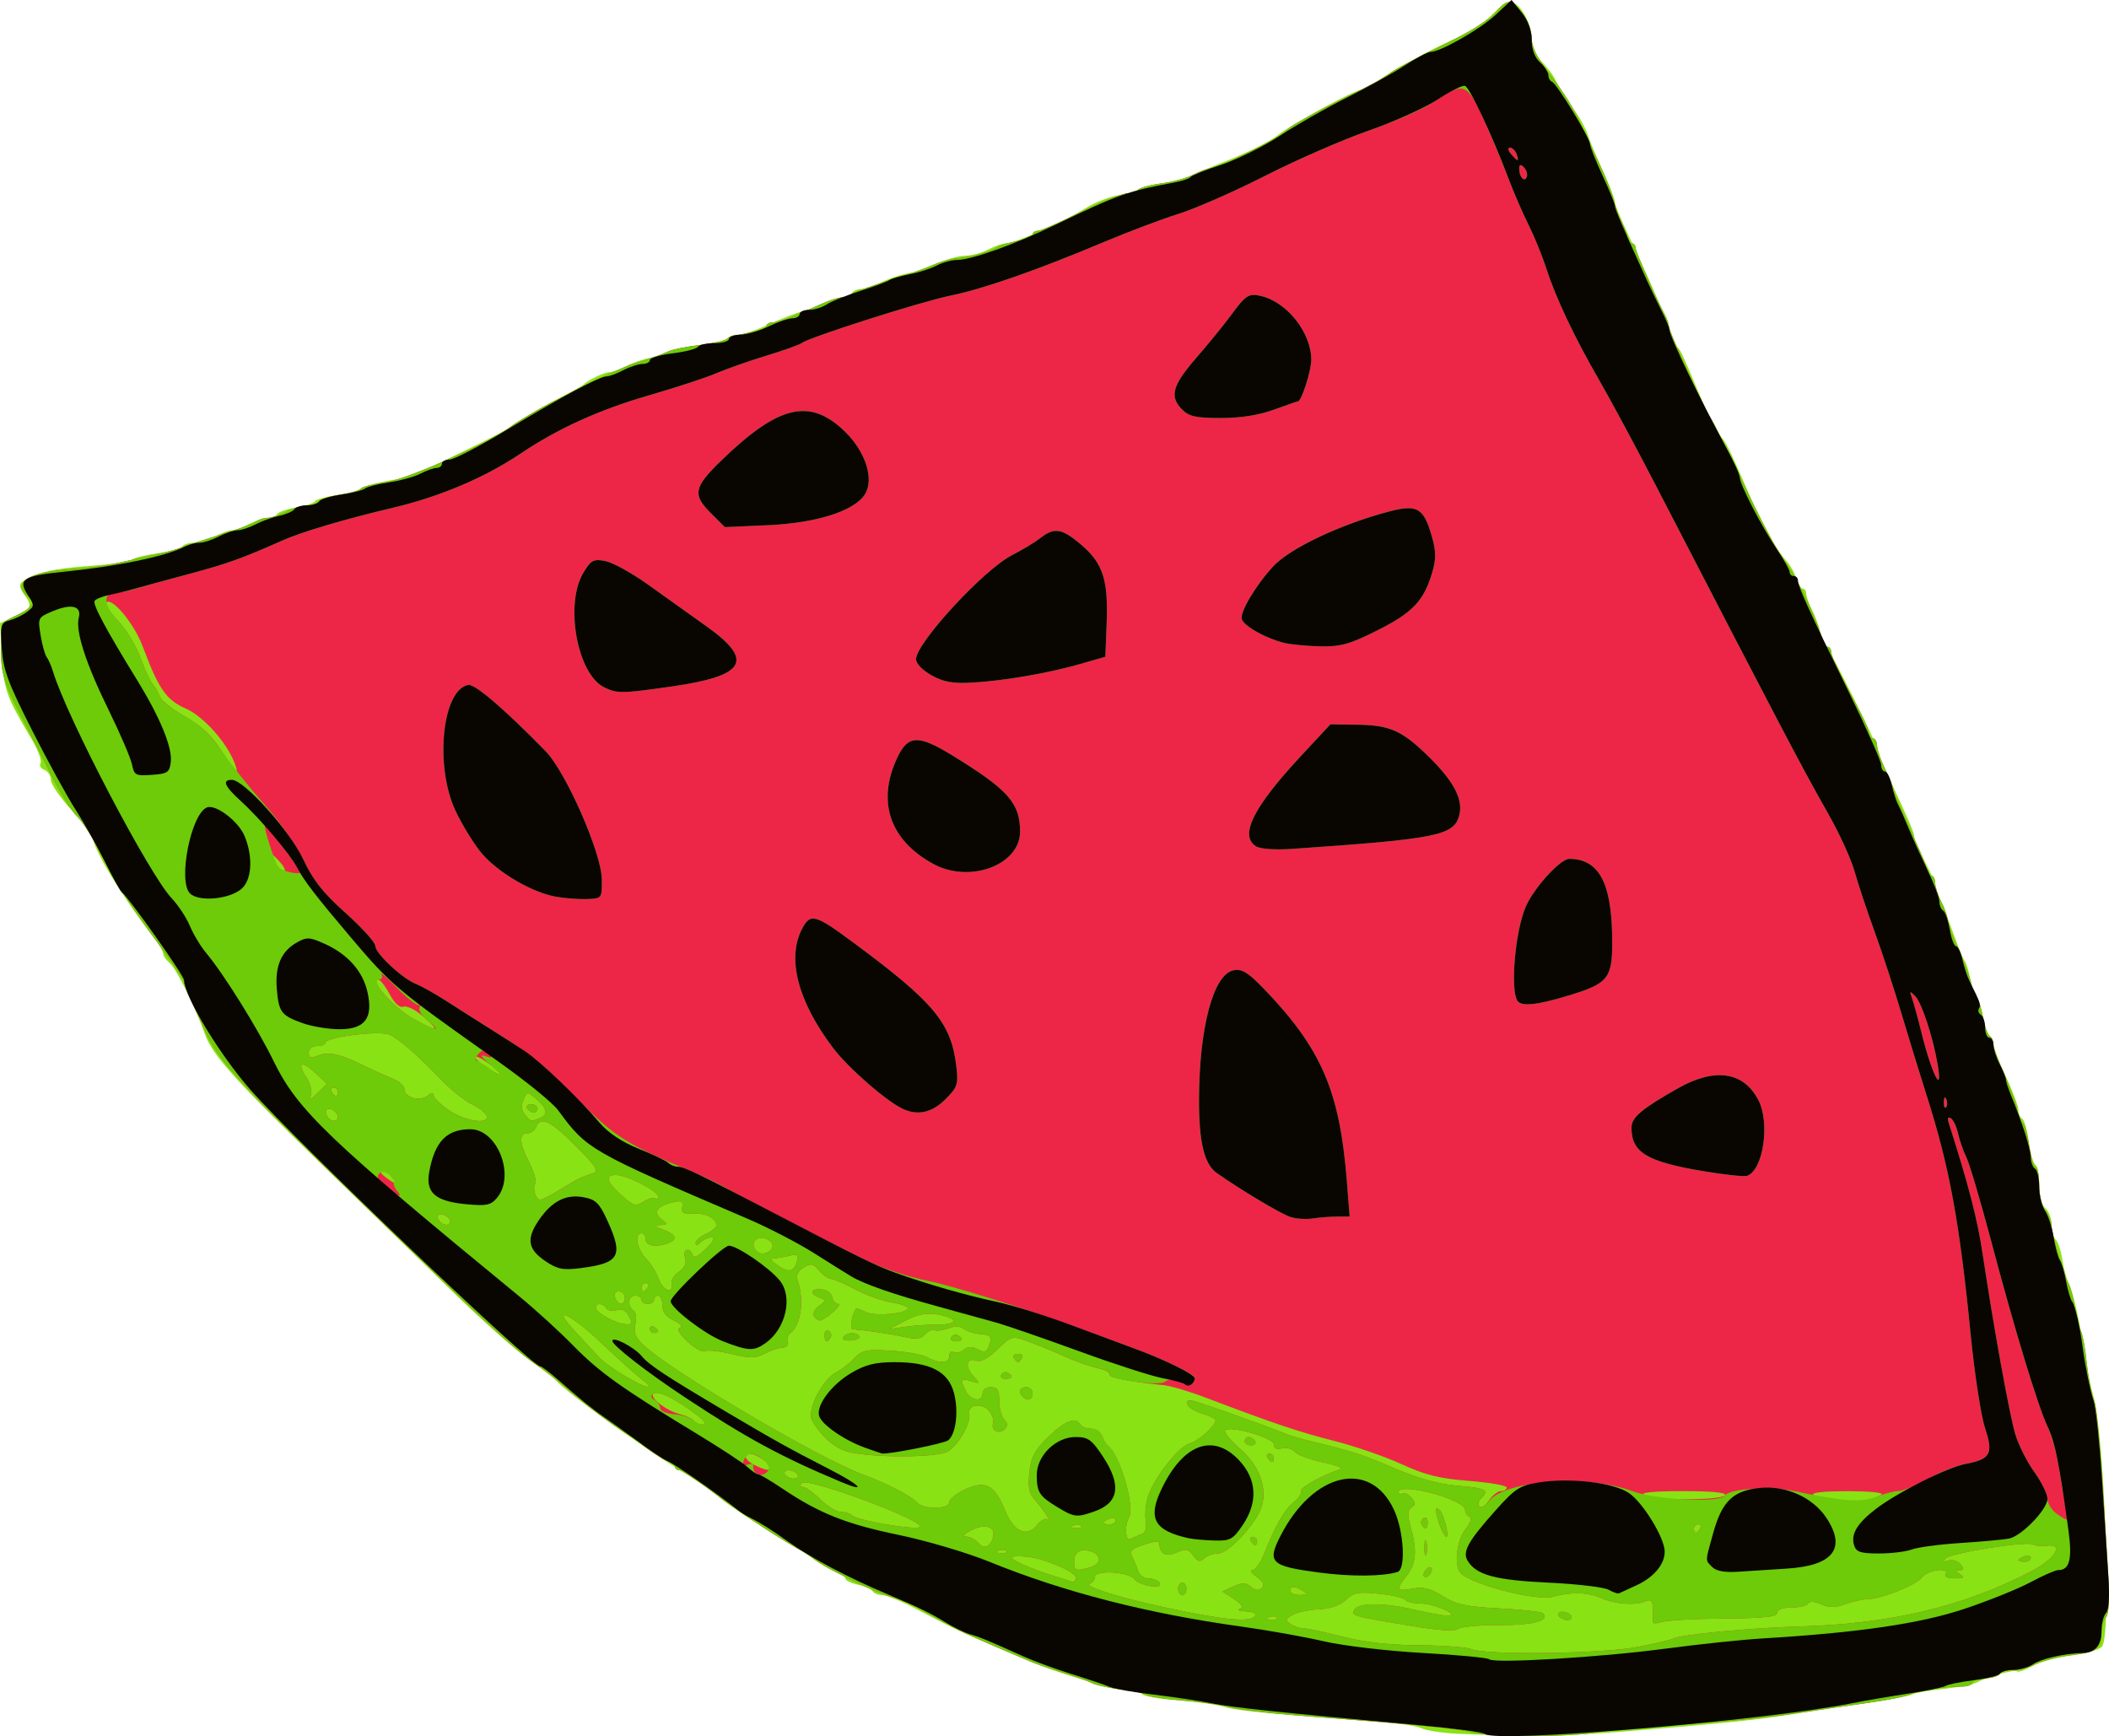 <?xml version="1.0" encoding="UTF-8" standalone="no"?>
<!-- Created with Inkscape (http://www.inkscape.org/) -->

<svg
   xmlns:dc="http://purl.org/dc/elements/1.1/"
   xmlns:cc="http://creativecommons.org/ns#"
   xmlns:rdf="http://www.w3.org/1999/02/22-rdf-syntax-ns#"
   xmlns:svg="http://www.w3.org/2000/svg"
   xmlns="http://www.w3.org/2000/svg"
   xmlns:sodipodi="http://sodipodi.sourceforge.net/DTD/sodipodi-0.dtd"
   xmlns:inkscape="http://www.inkscape.org/namespaces/inkscape"
   width="268.299mm"
   height="220.886mm"
   viewBox="0 0 268.299 220.886"
   version="1.1"
   id="svg6182"
   inkscape:version="0.92.2 5c3e80d, 2017-08-06"
   sodipodi:docname="watermelonabstractart.svg">
  <defs
     id="defs6176">
    <filter
       inkscape:collect="always"
       style="color-interpolation-filters:sRGB"
       id="filter6791"
       x="-0.244"
       width="1.489"
       y="-0.145"
       height="1.291">
      <feGaussianBlur
         inkscape:collect="always"
         stdDeviation="17.627"
         id="feGaussianBlur6793" />
    </filter>
  </defs>
  <sodipodi:namedview
     id="base"
     pagecolor="#ffffff"
     bordercolor="#666666"
     borderopacity="1.0"
     inkscape:pageopacity="0.0"
     inkscape:pageshadow="2"
     inkscape:zoom="0.44"
     inkscape:cx="738.06967"
     inkscape:cy="570.75041"
     inkscape:document-units="mm"
     inkscape:current-layer="layer1"
     showgrid="false"
     fit-margin-top="0"
     fit-margin-left="0"
     fit-margin-right="0"
     fit-margin-bottom="0"
     inkscape:window-width="1436"
     inkscape:window-height="856"
     inkscape:window-x="4"
     inkscape:window-y="0"
     inkscape:window-maximized="1" />
  <g
     inkscape:label="Layer 1"
     inkscape:groupmode="layer"
     id="layer1"
     transform="translate(119.162,-69.226)">
    <g
       id="g6958">
      <path
         sodipodi:nodetypes="ccccccsccssccsccscccccsscscscscccsccccccccccscccccccccsccccsccccssccccccccccsccccccccssccccssccccssccccsccccccccsccccscscsccsccccscscccscsccccccccccscccscccsccc"
         style="fill:#89e213;stroke-width:0.529"
         d="m 65.905,289.779 c -1.746,-0.095 -3.651,-0.399 -4.233,-0.675 -0.582,-0.276 -2.725,-0.621 -4.763,-0.769 -13.922,-1.005 -18.724,-1.462 -20.178,-1.919 -0.912,-0.287 -3.599,-0.671 -5.971,-0.854 -2.372,-0.183 -4.439,-0.535 -4.591,-0.782 -0.153,-0.247 -0.982,-0.449 -1.843,-0.449 -1.379,0 -9.511,-2.432 -12.395,-3.708 -0.582,-0.257 -2.249,-0.97 -3.704,-1.584 -5.738,-2.421 -4.796,-1.976 -11.098,-5.241 -1.738,-0.901 -3.57,-1.638 -4.07,-1.638 -0.5,0 -1.045,-0.22 -1.211,-0.488 -0.166,-0.269 -1.014,-0.645 -1.883,-0.836 -0.87,-0.191 -1.581,-0.539 -1.581,-0.773 0,-0.234 -0.417,-0.565 -0.926,-0.736 -1.007,-0.338 -2.129,-1.015 -4.727,-2.854 -0.926,-0.656 -1.797,-1.192 -1.935,-1.192 -0.369,0 -7.359,-4.565 -8.287,-5.412 -0.862,-0.786 -2.884,-2.182 -5.576,-3.849 -4.815,-2.98 -14.09,-9.712 -15.326,-11.124 -0.291,-0.332 -1.839,-1.521 -3.44,-2.643 -1.601,-1.121 -5.887,-4.937 -9.525,-8.479 -3.638,-3.542 -11.007,-10.702 -16.375,-15.91 -11.44,-11.1 -14.413,-14.402 -15.351,-17.05 -1.242,-3.508 -3.647,-8.362 -4.49,-9.062 -0.455,-0.377 -0.826,-0.917 -0.826,-1.199 0,-0.282 -0.493,-1.146 -1.095,-1.92 -4.28,-5.497 -7.901,-11.487 -7.901,-13.072 0,-0.196 -1.191,-1.659 -2.646,-3.252 -1.455,-1.592 -2.646,-3.327 -2.646,-3.854 0,-0.527 -0.372,-1.102 -0.827,-1.277 -0.455,-0.175 -0.675,-0.564 -0.488,-0.866 0.187,-0.302 -0.325,-1.673 -1.137,-3.046 -3.243,-5.486 -3.489,-6.172 -3.756,-10.478 l -0.265,-4.276 1.914,-0.908 c 2.151,-1.021 2.233,-1.225 1.13,-2.801 -0.613,-0.876 -0.642,-1.228 -0.132,-1.617 1.384,-1.056 4.007,-1.659 8.547,-1.964 2.596,-0.175 4.977,-0.525 5.292,-0.778 0.314,-0.253 1.821,-0.628 3.349,-0.833 1.528,-0.205 2.911,-0.589 3.074,-0.853 0.163,-0.264 0.818,-0.481 1.456,-0.483 0.638,-0.002 1.841,-0.359 2.675,-0.794 0.834,-0.435 1.818,-0.79 2.188,-0.79 0.37,0 1.355,-0.356 2.188,-0.79 0.834,-0.435 1.918,-0.792 2.411,-0.794 0.492,-0.002 1.029,-0.221 1.193,-0.486 0.164,-0.266 1.249,-0.644 2.41,-0.84 1.161,-0.196 2.228,-0.547 2.372,-0.779 0.143,-0.232 1.395,-0.591 2.781,-0.797 1.386,-0.206 2.758,-0.559 3.049,-0.784 0.523,-0.404 2.322,-0.865 5.17,-1.325 0.806,-0.13 2.116,-0.583 2.91,-1.006 0.795,-0.423 3.35,-1.675 5.678,-2.782 2.328,-1.107 4.948,-2.498 5.821,-3.092 2.266,-1.541 3.389,-2.2 6.085,-3.57 1.31,-0.666 2.5,-1.329 2.646,-1.475 0.579,-0.58 2.67,-1.588 3.3,-1.591 0.368,-0.002 1.307,-0.337 2.088,-0.744 0.781,-0.407 2.209,-0.91 3.175,-1.116 0.965,-0.207 1.994,-0.56 2.285,-0.785 0.291,-0.225 2.018,-0.578 3.837,-0.785 1.82,-0.207 3.441,-0.59 3.603,-0.853 0.162,-0.262 0.772,-0.477 1.356,-0.477 0.584,0 2.349,-0.589 3.923,-1.309 1.574,-0.72 3.508,-1.471 4.296,-1.669 0.789,-0.198 2.045,-0.679 2.792,-1.069 0.747,-0.39 1.761,-0.71 2.253,-0.712 0.492,-0.002 1.042,-0.241 1.222,-0.532 0.18,-0.291 0.73,-0.531 1.222,-0.532 0.492,-0.002 1.506,-0.322 2.253,-0.712 1.21,-0.632 3.239,-1.286 4.324,-1.394 0.215,-0.021 1.484,-0.508 2.822,-1.081 1.338,-0.573 3.067,-1.044 3.843,-1.046 0.776,-0.002 2.093,-0.359 2.927,-0.794 0.834,-0.435 1.859,-0.79 2.278,-0.79 0.684,0 3.335,-1.05 7.054,-2.795 0.728,-0.341 2.185,-1.145 3.238,-1.786 1.053,-0.641 2.839,-1.332 3.969,-1.536 1.129,-0.204 2.292,-0.548 2.583,-0.764 0.291,-0.216 1.72,-0.565 3.175,-0.774 1.455,-0.209 2.884,-0.556 3.175,-0.771 0.291,-0.215 2.553,-1.179 5.027,-2.143 2.474,-0.964 5.342,-2.415 6.374,-3.223 1.93,-1.512 9.836,-5.786 10.703,-5.786 0.268,0 1.234,-0.536 2.148,-1.191 0.914,-0.655 2.192,-1.469 2.839,-1.81 0.648,-0.341 1.842,-0.979 2.653,-1.418 0.812,-0.439 2.811,-1.422 4.444,-2.184 1.633,-0.762 3.642,-2.088 4.465,-2.947 0.823,-0.859 1.877,-1.562 2.342,-1.562 1.122,0 2.661,2.681 2.661,4.635 0,0.905 0.523,2.125 1.244,2.903 0.684,0.738 1.408,1.666 1.608,2.062 0.618,1.221 1.596,2.788 2.767,4.434 0.617,0.867 1.306,2.17 1.531,2.895 0.226,0.725 1.09,2.788 1.922,4.584 0.831,1.796 1.511,3.555 1.511,3.908 0,0.354 0.813,2.339 1.808,4.412 0.994,2.073 2.312,4.96 2.929,6.415 0.617,1.455 1.321,3.011 1.565,3.457 0.244,0.446 0.612,1.577 0.817,2.514 0.206,0.936 0.535,1.702 0.732,1.702 0.344,0 0.602,0.532 2.826,5.821 0.551,1.31 1.233,2.738 1.516,3.175 0.283,0.437 0.674,1.151 0.869,1.587 0.195,0.437 0.491,0.913 0.658,1.058 0.341,0.298 1.603,2.921 2.926,6.085 0.792,1.893 2.02,4.351 3.688,7.381 0.312,0.567 0.994,1.515 1.514,2.106 0.521,0.591 1.082,1.615 1.248,2.276 0.166,0.661 0.514,1.201 0.773,1.201 0.26,0 0.473,0.298 0.475,0.661 0.002,0.364 0.322,1.273 0.712,2.02 0.39,0.747 0.883,2.054 1.097,2.905 0.214,0.851 0.548,1.668 0.744,1.817 0.461,0.35 6.439,12.335 6.439,12.91 0,0.241 0.679,1.901 1.508,3.689 2.778,5.989 3.255,7.112 3.255,7.668 0,0.304 0.595,1.673 1.323,3.042 0.728,1.368 1.323,2.714 1.323,2.991 0,0.276 0.335,1.253 0.744,2.17 0.409,0.917 1.164,2.858 1.679,4.313 0.514,1.455 1.111,2.884 1.325,3.175 0.215,0.291 0.558,1.425 0.763,2.519 0.205,1.095 0.562,2.108 0.795,2.252 0.233,0.144 0.584,1.212 0.78,2.373 0.196,1.161 0.574,2.245 0.84,2.41 0.266,0.164 0.483,0.625 0.483,1.024 0,0.399 0.714,2.269 1.587,4.155 0.873,1.886 1.587,3.794 1.587,4.239 0,0.445 0.216,0.943 0.48,1.106 0.264,0.163 0.643,1.486 0.843,2.941 0.2,1.455 0.58,2.778 0.843,2.941 0.264,0.163 0.48,1.325 0.48,2.582 0,1.386 0.312,2.545 0.794,2.944 0.437,0.362 0.794,1.33 0.794,2.15 0,0.82 0.217,1.626 0.483,1.79 0.266,0.164 0.652,1.3 0.859,2.524 0.207,1.224 0.575,2.592 0.818,3.04 0.542,0.998 1.453,5.035 2.094,9.281 0.264,1.746 0.727,4.008 1.031,5.027 1.44,4.837 2.347,30.47 1.13,31.935 -0.354,0.427 -2.101,0.944 -3.89,1.151 -1.786,0.207 -4.015,0.808 -4.952,1.335 -0.938,0.527 -1.829,0.834 -1.981,0.682 -0.277,-0.277 -3.58,0.639 -5.19,1.441 -0.476,0.237 -2.381,0.596 -4.233,0.798 -1.852,0.202 -3.606,0.514 -3.897,0.695 -0.291,0.18 -2.553,0.616 -5.027,0.97 -2.474,0.353 -6.879,1.02 -9.79,1.482 -5.086,0.807 -9.291,1.241 -22.49,2.317 -5.9,0.481 -14.392,0.567 -20.902,0.212 z M 66.484,82.395 c 0.701,-0.176 1.274,-0.651 1.274,-1.056 0,-1.067 -0.619,-0.915 -2.675,0.657 -1.002,0.767 -1.384,1.242 -0.847,1.056 0.536,-0.186 1.548,-0.482 2.249,-0.657 z"
         id="path6948"
         inkscape:connector-curvature="0" />
      <path
         sodipodi:nodetypes="csccccccsccccccssscscccccsccsscscccccscsccccccccccccssscsccccccsccccscccccccccssscccscsscsccccscccsccccssccscccccsccccssccccsccccccsccssccsccccccccsccccccccccccccsscsccccccccscsccccccccccccccccccscsccccccccscscscscsscssscccccccsccccsccccccccccscccccccssccssccccccsccsccccssssscsssccssscsscssccccccscccssccccccsccccccccccccccccscccccsccccsscccsccccccccccsssscccccccccccscccccccccccccsccsccccccccccccssssssccccssccccccccscccccccsscccsccscscsccscccccccscscssscccccccccsssccsscsccccccccscsssccsccccccscscsccsccccsccccscccsccccccccsccsscsscsssccccccscssscccccccsssccccccccscssccccccsscccccccscccccccccssssccccssscccscscccscccccsssccsccccsscssscscscccscccsscssscccccscccs"
         style="fill:#ed2648;stroke-width:0.529"
         d="m 68.022,289.608 c -1.546,-0.438 -7.359,-1 -21.96,-2.126 -3.929,-0.303 -7.873,-0.778 -8.764,-1.055 -0.891,-0.277 -3.511,-0.657 -5.821,-0.843 -2.31,-0.186 -4.438,-0.511 -4.729,-0.723 -0.291,-0.211 -1.761,-0.522 -3.267,-0.692 -1.506,-0.169 -3.173,-0.53 -3.704,-0.803 -0.532,-0.272 -2.276,-0.901 -3.877,-1.398 -1.601,-0.496 -3.387,-1.107 -3.969,-1.358 -0.582,-0.25 -2.249,-0.958 -3.704,-1.573 -3.656,-1.544 -6.977,-3.17 -9.793,-4.794 -1.312,-0.756 -3.08,-1.55 -3.931,-1.763 -2.271,-0.57 -9.503,-4.148 -10.353,-5.122 -0.146,-0.167 -0.622,-0.474 -1.058,-0.682 -1.927,-0.92 -8.609,-5.344 -12.218,-8.089 -1.665,-1.266 -3.288,-2.303 -3.607,-2.303 -0.318,0 -0.579,-0.238 -0.579,-0.529 0,-0.291 -0.248,-0.529 -0.551,-0.529 -0.627,0 -3.856,-2.176 -4.124,-2.778 -0.097,-0.218 -0.392,-0.397 -0.656,-0.397 -0.573,0 -6.454,-4.334 -8.693,-6.407 -0.873,-0.808 -2.659,-2.186 -3.969,-3.061 -1.31,-0.876 -5.798,-4.878 -9.973,-8.894 -26.029,-25.035 -29.94,-29.111 -31.635,-32.967 -0.32,-0.728 -1.09,-2.421 -1.712,-3.762 -0.622,-1.342 -1.13,-2.619 -1.13,-2.839 0,-0.22 -1.867,-2.942 -4.15,-6.049 -2.282,-3.107 -5.05,-7.471 -6.151,-9.697 -1.101,-2.227 -2.566,-4.58 -3.257,-5.229 -0.691,-0.649 -2.221,-3.104 -3.4,-5.455 -1.179,-2.351 -2.704,-5.346 -3.39,-6.656 -2.6,-4.966 -2.936,-6.028 -2.936,-9.281 0,-3.241 0.031,-3.313 1.83,-4.166 2.269,-1.077 2.611,-1.596 1.604,-2.432 -2.109,-1.75 0.037,-3.153 5.342,-3.492 1.771,-0.113 4.271,-0.432 5.556,-0.707 5.697,-1.221 7.697,-1.707 8.686,-2.11 0.582,-0.237 2.844,-0.972 5.027,-1.632 2.183,-0.66 4.195,-1.405 4.471,-1.654 0.276,-0.249 0.904,-0.454 1.395,-0.454 0.491,0 1.574,-0.356 2.408,-0.79 0.834,-0.435 2.037,-0.792 2.675,-0.794 0.638,-0.002 1.298,-0.228 1.468,-0.502 0.169,-0.274 1.377,-0.659 2.684,-0.855 1.306,-0.196 2.492,-0.545 2.634,-0.775 0.142,-0.23 1.509,-0.578 3.036,-0.773 2.597,-0.332 13.782,-5.239 15.742,-6.907 2.005,-1.706 14.245,-7.917 16.604,-8.425 0.68,-0.146 2.227,-0.707 3.769,-1.365 0.582,-0.248 2.368,-0.611 3.969,-0.805 1.601,-0.194 3.149,-0.538 3.44,-0.764 0.291,-0.226 1.541,-0.577 2.778,-0.781 1.237,-0.204 2.249,-0.588 2.249,-0.854 0,-0.265 0.381,-0.483 0.846,-0.483 0.465,0 1.656,-0.357 2.646,-0.794 0.99,-0.437 2.61,-1.151 3.6,-1.587 0.99,-0.437 2.133,-0.794 2.54,-0.794 0.407,0 0.966,-0.193 1.243,-0.43 0.276,-0.236 2.289,-0.976 4.471,-1.643 2.183,-0.667 4.765,-1.567 5.737,-1.999 0.973,-0.433 2.401,-0.837 3.175,-0.899 1.772,-0.142 4.417,-0.869 5.111,-1.405 0.291,-0.225 1.422,-0.576 2.514,-0.78 1.091,-0.204 1.984,-0.582 1.984,-0.841 0,-0.259 0.298,-0.472 0.661,-0.474 0.364,-0.002 2.805,-1.069 5.424,-2.371 2.619,-1.302 5.284,-2.372 5.922,-2.378 0.638,-0.006 1.287,-0.217 1.443,-0.469 0.156,-0.253 1.465,-0.616 2.908,-0.807 1.443,-0.191 3.294,-0.698 4.113,-1.125 0.819,-0.427 1.79,-0.778 2.158,-0.78 0.368,-0.002 1.082,-0.213 1.587,-0.469 0.505,-0.256 1.99,-0.98 3.3,-1.607 2.785,-1.335 4.168,-2.162 5.198,-3.109 0.41,-0.376 3.386,-1.991 6.615,-3.587 3.229,-1.596 5.999,-3.094 6.157,-3.329 0.158,-0.234 3.064,-1.787 6.46,-3.45 3.69,-1.807 6.515,-3.545 7.024,-4.321 0.468,-0.714 1.186,-1.298 1.596,-1.298 1.124,0 2.934,2.864 2.934,4.643 0,1.001 0.719,2.505 1.984,4.154 2.475,3.224 3.024,4.104 4.414,7.079 0.612,1.31 1.674,3.572 2.359,5.027 0.685,1.455 1.413,3.344 1.618,4.198 0.204,0.854 0.69,2.163 1.08,2.91 0.39,0.747 0.71,1.656 0.712,2.02 0.002,0.364 0.241,0.661 0.532,0.661 0.291,0 0.529,0.264 0.529,0.586 0,0.538 2.556,6.384 3.731,8.535 0.276,0.505 0.502,1.174 0.502,1.485 0,0.576 4.369,10.167 5.293,11.619 0.278,0.437 1.368,2.58 2.423,4.763 4.956,10.253 5.557,11.391 7.416,14.034 1.346,1.913 3.706,6.896 4.201,8.87 0.199,0.791 0.573,1.438 0.833,1.438 0.26,0 0.475,0.298 0.478,0.661 0.006,0.592 1.401,3.487 3.888,8.07 0.474,0.873 0.863,1.885 0.865,2.249 0.002,0.364 0.241,0.661 0.532,0.661 0.291,0 0.537,0.417 0.547,0.926 0.01,0.509 0.478,1.879 1.04,3.043 0.562,1.164 1.03,2.288 1.04,2.498 0.016,0.338 1.078,2.818 3.497,8.165 0.415,0.917 0.754,1.929 0.754,2.249 0,0.32 0.238,0.581 0.529,0.581 0.291,0 0.531,0.417 0.532,0.926 0.002,0.509 0.359,1.608 0.794,2.442 0.435,0.834 0.79,1.861 0.79,2.283 0,0.422 0.589,2.055 1.309,3.63 0.72,1.574 1.467,3.524 1.66,4.332 0.193,0.808 0.535,1.707 0.76,1.998 0.225,0.291 0.576,1.425 0.781,2.519 0.205,1.095 0.583,2.121 0.841,2.28 0.258,0.159 0.469,0.648 0.469,1.086 0,0.438 0.608,2.127 1.352,3.752 0.744,1.626 1.489,3.639 1.656,4.475 0.167,0.836 0.504,1.643 0.749,1.795 0.245,0.151 0.602,1.456 0.794,2.899 0.191,1.443 0.556,2.624 0.809,2.624 0.254,0 0.461,1.026 0.461,2.28 0,1.254 0.35,2.742 0.777,3.307 0.427,0.565 0.784,1.417 0.794,1.892 0.02,1.052 1.521,6.196 2.172,7.446 0.259,0.497 0.626,1.925 0.817,3.175 0.191,1.25 0.523,2.51 0.739,2.801 0.216,0.291 0.564,2.177 0.773,4.191 0.209,2.014 0.599,4.038 0.865,4.498 0.429,0.741 0.967,7.232 1.861,22.466 0.176,3.004 0.071,4.902 -0.293,5.265 -0.313,0.313 -0.572,1.176 -0.577,1.918 -0.012,2.092 -0.554,2.501 -3.845,2.905 -1.683,0.207 -3.707,0.714 -4.498,1.127 -0.791,0.413 -2.079,0.752 -2.862,0.754 -0.783,0.002 -1.571,0.241 -1.751,0.532 -0.18,0.291 -1.027,0.529 -1.883,0.529 -0.856,0 -1.556,0.242 -1.556,0.538 0,0.296 -0.655,0.531 -1.455,0.523 -2.08,-0.021 -5.509,0.515 -6.747,1.053 -0.582,0.253 -2.963,0.723 -5.292,1.043 -2.328,0.32 -6.615,0.942 -9.525,1.383 -2.91,0.441 -8.983,1.023 -13.494,1.293 -4.511,0.271 -9.492,0.736 -11.068,1.034 -3.39,0.641 -13.917,0.639 -16.184,-0.004 z m 21.087,-10.833 c 2.284,-0.437 4.369,-0.928 4.632,-1.091 0.785,-0.485 9.863,-1.358 15.821,-1.521 11.738,-0.322 20.934,-2.492 29.631,-6.994 3.097,-1.603 4.321,-3.581 2.034,-3.286 -0.681,0.088 -1.476,0.016 -1.767,-0.161 -0.775,-0.47 -10.466,1.074 -11.101,1.769 -0.386,0.422 -0.286,0.503 0.347,0.281 0.488,-0.171 1.172,0.032 1.52,0.451 0.498,0.601 0.479,0.764 -0.094,0.77 -0.57,0.006 -0.556,0.118 0.067,0.521 0.616,0.398 0.461,0.515 -0.693,0.521 -0.858,0.004 -1.348,-0.216 -1.159,-0.521 0.584,-0.944 -2.296,-0.563 -3.013,0.399 -0.73,0.98 -5.275,2.783 -7.004,2.779 -0.561,-0.002 -1.8,0.279 -2.752,0.623 -1.308,0.473 -2.056,0.478 -3.061,0.02 -0.832,-0.379 -1.448,-0.415 -1.645,-0.097 -0.173,0.28 -1.134,0.509 -2.136,0.509 -1.121,0 -1.821,0.259 -1.821,0.674 0,0.508 -1.663,0.686 -6.747,0.723 -3.711,0.027 -7.293,0.231 -7.96,0.452 -0.667,0.222 -1.175,0.194 -1.128,-0.062 0.047,-0.255 0.057,-1.026 0.023,-1.712 -0.049,-0.975 -0.265,-1.162 -0.989,-0.855 -1.309,0.554 -3.827,0.348 -5.689,-0.466 -1.624,-0.71 -3.734,-0.752 -6.085,-0.121 -2.162,0.58 -10.739,-1.695 -11.766,-3.121 -0.772,-1.072 -0.39,-4.097 0.691,-5.471 0.643,-0.818 0.862,-1.472 0.529,-1.583 -0.312,-0.104 -0.567,-0.507 -0.567,-0.895 0,-0.791 -3.46,-2.165 -6.482,-2.574 -1.145,-0.155 -1.984,-0.046 -1.984,0.258 0,0.29 0.211,0.397 0.469,0.237 0.258,-0.16 0.779,0.083 1.157,0.538 0.554,0.668 0.557,0.909 0.014,1.244 -0.52,0.321 -0.543,0.882 -0.101,2.473 0.837,3.014 0.709,4.658 -0.481,6.171 -1.446,1.838 -1.344,2.074 0.73,1.685 1.376,-0.258 2.261,-0.037 3.836,0.956 1.696,1.069 2.939,1.338 7.223,1.561 2.846,0.148 5.33,0.426 5.521,0.616 0.935,0.935 -1.202,1.52 -5.497,1.504 -2.568,-0.01 -4.946,0.21 -5.284,0.488 -0.397,0.326 -2.464,0.199 -5.821,-0.358 -7.578,-1.258 -7.682,-1.285 -7.451,-1.987 0.324,-0.988 3.584,-1.049 7.5,-0.141 1.948,0.452 3.944,0.813 4.436,0.803 1.665,-0.035 -1.654,-1.53 -3.441,-1.55 -0.929,-0.01 -1.815,-0.223 -1.969,-0.472 -0.154,-0.249 -1.653,-0.595 -3.331,-0.768 -2.621,-0.27 -3.216,-0.16 -4.221,0.784 -0.758,0.712 -1.972,1.133 -3.447,1.196 -1.252,0.053 -2.753,0.376 -3.335,0.718 -0.91,0.534 -0.947,0.696 -0.265,1.152 0.437,0.292 1.172,0.534 1.635,0.539 0.463,0.004 2.704,0.484 4.979,1.066 2.779,0.711 5.979,1.071 9.742,1.096 3.082,0.02 6.08,0.242 6.662,0.492 1.828,0.786 16.562,0.6 21.087,-0.266 z m -9.974,-3.968 c -0.18,-0.291 0.03,-0.529 0.467,-0.529 0.437,0 0.941,0.238 1.121,0.529 0.18,0.291 -0.03,0.529 -0.467,0.529 -0.437,0 -0.941,-0.238 -1.121,-0.529 z m -17.198,-5.229 c 0,-0.291 0.238,-0.676 0.529,-0.856 0.291,-0.18 0.529,-0.089 0.529,0.202 0,0.291 -0.238,0.676 -0.529,0.856 -0.291,0.18 -0.529,0.089 -0.529,-0.202 z m 75.671,-1.858 c 0,-0.114 0.357,-0.345 0.794,-0.513 0.437,-0.168 0.794,-0.074 0.794,0.208 0,0.282 -0.357,0.513 -0.794,0.513 -0.437,0 -0.794,-0.094 -0.794,-0.208 z m -75.568,-1.644 c 0.01,-0.873 0.129,-1.166 0.264,-0.651 0.134,0.515 0.125,1.229 -0.02,1.587 -0.145,0.358 -0.255,-0.063 -0.244,-0.936 z m 2,-2.68 c -0.65,-1.71 -0.678,-2.735 -0.055,-2.056 0.558,0.609 1.264,3.413 0.859,3.413 -0.158,0 -0.52,-0.611 -0.804,-1.357 z m -2.346,-0.194 c -0.167,-0.271 -0.062,-0.642 0.233,-0.825 0.296,-0.183 0.538,0.039 0.538,0.493 0,0.929 -0.318,1.066 -0.771,0.332 z m -21.189,11.605 c 0.187,-0.302 -0.311,-0.547 -1.159,-0.571 -0.818,-0.023 -1.165,-0.17 -0.773,-0.326 0.494,-0.197 0.262,-0.58 -0.757,-1.249 l -1.471,-0.965 1.403,-0.639 c 1.117,-0.509 1.573,-0.498 2.235,0.051 0.577,0.479 1.001,0.521 1.383,0.139 0.382,-0.382 0.177,-0.813 -0.669,-1.406 -0.671,-0.47 -0.917,-0.855 -0.547,-0.855 0.371,0 1.031,-0.893 1.468,-1.984 1.501,-3.754 2.595,-5.673 3.788,-6.648 0.658,-0.538 1.074,-1.175 0.924,-1.416 -0.241,-0.39 2.917,-2.141 5.024,-2.785 0.437,-0.134 -0.557,-0.528 -2.208,-0.877 -1.651,-0.349 -3.267,-0.954 -3.591,-1.345 -0.324,-0.391 -1.057,-0.588 -1.628,-0.438 -0.681,0.178 -1.039,0.006 -1.039,-0.499 0,-0.842 -5.546,-2.45 -6.199,-1.796 -0.205,0.205 0.645,1.255 1.889,2.334 2.401,2.083 3.46,4.822 2.804,7.252 -0.564,2.09 -4.214,6.087 -5.558,6.087 -0.655,0 -1.476,0.285 -1.824,0.633 -0.491,0.491 -0.798,0.407 -1.371,-0.376 -0.63,-0.862 -0.936,-0.918 -2.1,-0.388 -1.324,0.603 -2.16,0.198 -2.185,-1.059 -0.01,-0.475 -0.586,-0.417 -2.499,0.25 -1.118,0.39 -1.33,0.693 -0.965,1.382 0.257,0.485 0.597,1.299 0.754,1.808 0.158,0.509 0.756,0.926 1.33,0.926 0.574,0 1.204,0.259 1.399,0.575 0.527,0.853 -2.551,0.376 -3.24,-0.502 -0.736,-0.939 -4.991,-1.18 -4.991,-0.284 0,0.359 -0.298,0.752 -0.661,0.873 -0.894,0.299 3.581,1.722 9.393,2.987 7.592,1.652 11.101,1.988 11.642,1.113 z m -9.79,-3.44 c 0,-0.437 0.238,-0.794 0.529,-0.794 0.291,0 0.529,0.357 0.529,0.794 0,0.437 -0.238,0.794 -0.529,0.794 -0.291,0 -0.529,-0.357 -0.529,-0.794 z m 9.26,-6.085 c -0.18,-0.291 -0.075,-0.529 0.233,-0.529 0.308,0 0.56,0.238 0.56,0.529 0,0.291 -0.105,0.529 -0.233,0.529 -0.128,0 -0.381,-0.238 -0.56,-0.529 z m 2.117,-10.583 c -0.18,-0.291 -0.075,-0.529 0.233,-0.529 0.308,0 0.56,0.238 0.56,0.529 0,0.291 -0.105,0.529 -0.233,0.529 -0.128,0 -0.381,-0.238 -0.56,-0.529 z m -2.91,-2.117 c 0,-0.291 0.224,-0.529 0.498,-0.529 0.274,0 0.645,0.238 0.825,0.529 0.18,0.291 -0.044,0.529 -0.498,0.529 -0.454,0 -0.825,-0.238 -0.825,-0.529 z m 4.09,22.434 c -0.176,-0.176 -0.632,-0.195 -1.014,-0.042 -0.422,0.169 -0.297,0.294 0.32,0.32 0.558,0.023 0.87,-0.102 0.695,-0.278 z m 3.318,-3.384 c -1.026,-0.663 -1.587,-0.663 -1.587,0 0,0.291 0.536,0.526 1.191,0.521 0.963,-0.006 1.039,-0.106 0.397,-0.521 z m -28.869,-1.54 c 0.409,-0.662 -3.763,-2.552 -6.188,-2.804 -1.091,-0.113 -1.984,-0.068 -1.984,0.101 0,0.37 2.657,1.519 5.556,2.402 1.164,0.355 2.162,0.676 2.218,0.714 0.056,0.038 0.235,-0.147 0.398,-0.412 z m 1.749,-1.44 c 1.474,-0.395 1.554,-1.596 0.137,-2.046 -1.355,-0.43 -2.121,0.058 -2.121,1.353 0,1.112 0.183,1.176 1.984,0.694 z M 8.876,266.55 c -0.176,-0.176 -0.632,-0.195 -1.014,-0.042 -0.422,0.169 -0.297,0.294 0.32,0.32 0.558,0.023 0.87,-0.102 0.695,-0.278 z m -1.66,-2.02 c 0.17,-1.156 -1.273,-1.453 -2.863,-0.59 -0.918,0.498 -1.115,0.778 -0.557,0.791 0.474,0.012 1.166,0.388 1.539,0.837 0.731,0.88 1.677,0.358 1.882,-1.039 z m 18.772,-0.078 c 0.573,-0.208 0.759,-0.775 0.604,-1.836 -0.124,-0.844 0.022,-2.244 0.325,-3.112 0.83,-2.381 3.909,-6.275 5.239,-6.625 1.139,-0.3 3.322,-2.249 3.322,-2.966 0,-0.194 -0.755,-0.569 -1.678,-0.834 -0.923,-0.265 -1.785,-0.8 -1.915,-1.19 -0.173,-0.518 0.101,-0.615 1.017,-0.361 1.483,0.411 9.787,3.382 11.307,4.045 0.582,0.254 2.07,0.704 3.307,1 5.38,1.289 6.547,1.665 10.762,3.472 2.998,1.285 5.617,2.007 8.023,2.21 3.651,0.309 4.043,0.524 2.946,1.621 -0.344,0.344 -0.437,0.809 -0.207,1.032 0.231,0.223 0.78,-0.13 1.22,-0.785 0.44,-0.655 1.129,-1.191 1.53,-1.191 0.401,0 0.729,-0.207 0.729,-0.461 0,-0.254 -2.149,-0.629 -4.776,-0.835 -3.772,-0.295 -5.58,-0.743 -8.599,-2.13 -2.102,-0.966 -5.966,-2.299 -8.585,-2.962 -4.491,-1.137 -7.647,-2.2 -16.404,-5.528 -2.037,-0.774 -4.419,-1.478 -5.292,-1.565 -4.283,-0.424 -7.098,-0.982 -6.864,-1.359 0.143,-0.231 -0.517,-0.584 -1.465,-0.786 -0.948,-0.202 -2.915,-0.902 -4.37,-1.555 -1.455,-0.654 -3.538,-1.508 -4.628,-1.899 -1.934,-0.693 -2.027,-0.667 -3.802,1.053 -1.114,1.08 -2.134,1.642 -2.631,1.452 -1.273,-0.488 -1.58,0.654 -0.501,1.863 0.96,1.076 0.957,1.089 -0.213,0.725 -1.328,-0.413 -1.444,-0.174 -0.643,1.323 0.647,1.209 2.098,1.368 2.098,0.23 0,-0.441 0.47,-0.794 1.058,-0.794 0.845,0 1.058,0.353 1.058,1.746 0,0.96 0.286,2.032 0.635,2.381 0.466,0.466 0.479,0.791 0.046,1.224 -0.709,0.709 -1.785,0.168 -1.467,-0.738 0.125,-0.354 -0.08,-1.047 -0.455,-1.538 -0.848,-1.112 -2.787,-0.902 -2.576,0.279 0.216,1.21 -1.284,3.905 -2.677,4.811 -1.279,0.831 -9.783,0.858 -12.821,0.04 -1.612,-0.434 -3.497,-2.102 -4.505,-3.986 -0.69,-1.29 1.311,-5.224 3.121,-6.134 0.647,-0.326 1.668,-1.119 2.268,-1.763 0.961,-1.031 1.509,-1.146 4.602,-0.962 1.931,0.115 4.031,0.492 4.667,0.837 1.601,0.869 2.813,0.784 2.813,-0.197 0,-0.454 0.249,-0.671 0.552,-0.484 0.304,0.188 0.884,0.066 1.289,-0.27 0.527,-0.437 1.033,-0.453 1.776,-0.055 0.81,0.433 1.109,0.374 1.357,-0.271 0.52,-1.354 0.385,-1.563 -1.084,-1.684 -0.771,-0.064 -1.694,-0.359 -2.052,-0.656 -0.403,-0.335 -1.127,-0.363 -1.906,-0.075 -0.69,0.256 -1.517,0.372 -1.837,0.258 -0.32,-0.113 -0.863,0.132 -1.206,0.545 -0.468,0.564 -1.116,0.641 -2.593,0.31 -1.631,-0.366 -4.647,-0.815 -6.635,-0.989 -0.367,-0.032 -0.012,-2.063 0.453,-2.594 0.084,-0.096 0.642,0.086 1.239,0.406 1.128,0.604 5.355,0.213 5.355,-0.495 0,-0.217 -0.942,-0.545 -2.093,-0.729 -1.151,-0.184 -3.211,-0.929 -4.577,-1.655 -1.366,-0.726 -2.752,-1.32 -3.081,-1.32 -0.329,0 -1.007,-0.479 -1.508,-1.063 -0.777,-0.908 -1.069,-0.966 -1.992,-0.397 -0.761,0.469 -0.979,0.98 -0.734,1.725 0.846,2.569 0.387,5.646 -0.992,6.663 -0.234,0.172 -0.353,0.648 -0.265,1.058 0.088,0.41 -0.227,0.749 -0.7,0.753 -0.473,0.004 -1.482,0.341 -2.243,0.748 -1.159,0.62 -1.844,0.629 -4.237,0.055 -1.57,-0.377 -3.096,-0.535 -3.392,-0.353 -0.296,0.183 -1.279,-0.36 -2.185,-1.207 -1.072,-1.001 -1.414,-1.624 -0.98,-1.781 0.391,-0.141 0.065,-0.525 -0.787,-0.925 -0.978,-0.459 -1.455,-1.089 -1.455,-1.921 0,-0.681 -0.238,-1.238 -0.529,-1.238 -0.291,0 -0.529,0.238 -0.529,0.529 0,0.291 -0.357,0.529 -0.794,0.529 -0.437,0 -0.794,-0.238 -0.794,-0.529 0,-0.291 -0.357,-0.529 -0.794,-0.529 -0.907,0 -1.076,1.351 -0.234,1.871 0.308,0.19 0.42,0.986 0.248,1.768 -0.244,1.112 0.008,1.717 1.16,2.772 3.693,3.387 22.232,14.312 27.666,16.302 2.983,1.093 6.318,2.804 6.951,3.567 0.784,0.944 4.161,0.939 4.161,-0.006 0,-0.392 0.921,-1.129 2.046,-1.636 2.582,-1.165 3.69,-0.581 5.025,2.647 1.149,2.779 2.76,3.533 4.075,1.909 0.491,-0.607 1.08,-0.935 1.308,-0.729 0.75,0.676 -0.418,-1.187 -1.492,-2.381 -0.839,-0.933 -0.995,-1.662 -0.775,-3.617 0.224,-1.989 0.681,-2.837 2.432,-4.52 2.147,-2.063 3.426,-2.55 4.049,-1.543 0.18,0.291 0.797,0.529 1.371,0.529 0.574,0 1.197,0.417 1.385,0.926 0.188,0.509 0.506,1.045 0.706,1.191 1.585,1.151 3.535,7.87 2.688,9.26 -0.547,0.898 -0.412,2.943 0.175,2.654 0.305,-0.15 0.927,-0.408 1.383,-0.574 z M 10.96,246.937 c -0.609,-0.609 -0.385,-1.235 0.441,-1.235 0.437,0 0.794,0.357 0.794,0.794 0,0.826 -0.626,1.05 -1.235,0.441 z m -2.729,-2.831 c 0.183,-0.296 0.554,-0.401 0.825,-0.233 0.734,0.454 0.597,0.771 -0.332,0.771 -0.454,0 -0.675,-0.242 -0.493,-0.538 z m 1.582,-2.108 c -0.18,-0.291 0.058,-0.529 0.529,-0.529 0.471,0 0.709,0.238 0.529,0.529 -0.18,0.291 -0.418,0.529 -0.529,0.529 -0.111,0 -0.349,-0.238 -0.529,-0.529 z m -24.077,-2.942 c 0,-0.454 0.242,-0.675 0.538,-0.493 0.296,0.183 0.401,0.554 0.233,0.825 -0.454,0.734 -0.771,0.597 -0.771,-0.332 z m 2.383,0.292 c 0.388,-0.627 1.682,-0.696 2.045,-0.109 0.142,0.229 -0.334,0.466 -1.056,0.526 -0.757,0.063 -1.176,-0.114 -0.989,-0.417 z m 13.761,-0.006 c 0.183,-0.296 0.554,-0.401 0.825,-0.233 0.734,0.454 0.597,0.771 -0.332,0.771 -0.454,0 -0.675,-0.242 -0.493,-0.538 z m -38.37,-1.081 c 0,-0.308 0.238,-0.413 0.529,-0.233 0.291,0.18 0.529,0.432 0.529,0.56 0,0.128 -0.238,0.233 -0.529,0.233 -0.291,0 -0.529,-0.252 -0.529,-0.56 z m 20.88,-1.591 c -0.192,-0.31 0.092,-0.889 0.63,-1.285 0.921,-0.678 0.925,-0.742 0.053,-1.08 -1.311,-0.508 -1.149,-1.144 0.265,-1.04 0.655,0.048 1.268,0.485 1.362,0.97 0.094,0.485 0.451,0.888 0.794,0.894 0.633,0.012 -1.718,2.072 -2.389,2.093 -0.201,0.006 -0.523,-0.242 -0.714,-0.553 z m 112.734,27.023 c 0.18,-0.291 0.075,-0.529 -0.233,-0.529 -0.308,0 -0.56,0.238 -0.56,0.529 0,0.291 0.105,0.529 0.233,0.529 0.128,0 0.381,-0.238 0.56,-0.529 z m -99.219,-0.251 c 0,-0.978 -14.33,-6.268 -15.045,-5.554 -0.331,0.331 -0.294,0.513 0.104,0.513 0.339,0 1.348,0.714 2.241,1.587 0.893,0.873 2.052,1.587 2.576,1.587 0.524,0 1.128,0.179 1.344,0.397 0.719,0.728 8.78,2.076 8.78,1.469 z m 20.494,-0.069 c -0.176,-0.176 -0.632,-0.195 -1.014,-0.042 -0.422,0.169 -0.297,0.294 0.32,0.32 0.558,0.023 0.87,-0.102 0.695,-0.278 z m 4.377,-0.722 c 0,-0.282 -0.357,-0.375 -0.794,-0.208 -0.437,0.168 -0.794,0.398 -0.794,0.513 0,0.114 0.357,0.208 0.794,0.208 0.437,0 0.794,-0.231 0.794,-0.513 z m 97.367,-3.24 c 0.479,-0.271 -1.181,-0.455 -4.189,-0.465 -5.287,-0.018 -6.038,0.537 -1.467,1.082 2.808,0.335 4.253,0.177 5.656,-0.617 z m -19.844,0.048 c 0.21,-0.341 -1.712,-0.526 -5.393,-0.521 -3.888,0.006 -5.466,0.172 -4.926,0.521 1.05,0.679 9.899,0.679 10.319,0 z m -118.004,-2.646 c -0.18,-0.291 -0.684,-0.529 -1.121,-0.529 -0.437,0 -0.647,0.238 -0.467,0.529 0.18,0.291 0.684,0.529 1.121,0.529 0.437,0 0.647,-0.238 0.467,-0.529 z m -3.44,-0.868 c 0,-0.509 -1.759,-1.742 -2.514,-1.761 -1.071,-0.027 -0.758,0.833 0.529,1.454 1.411,0.681 1.984,0.769 1.984,0.307 z m -9.554,-6.845 c -2.615,-1.955 -4.682,-2.964 -5.295,-2.585 -0.694,0.429 1.558,2.192 3.387,2.651 0.78,0.196 1.549,0.568 1.709,0.827 0.16,0.259 0.68,0.471 1.156,0.471 0.553,0 0.208,-0.492 -0.957,-1.363 z m -6.764,-4.349 c -0.68,-0.496 -3.044,-2.617 -5.252,-4.713 -4.051,-3.844 -6.535,-4.854 -3.168,-1.288 0.999,1.058 2.27,2.434 2.826,3.057 1.07,1.201 5.409,3.85 6.302,3.848 0.291,-5.2e-4 -0.027,-0.407 -0.708,-0.904 z m 37.617,-6.997 c 1.091,0.018 1.984,-0.189 1.984,-0.461 0,-0.273 -0.893,-0.645 -1.984,-0.828 -1.465,-0.246 -2.539,-0.045 -4.101,0.766 l -2.117,1.099 2.117,-0.305 c 1.164,-0.168 3.01,-0.29 4.101,-0.271 z m -39.304,-1.075 c -0.39,-0.728 -0.902,-0.982 -1.562,-0.772 -0.54,0.171 -1.135,0.064 -1.322,-0.239 -0.425,-0.688 -1.336,-0.722 -1.336,-0.05 0,0.618 2.574,2.013 3.855,2.089 0.791,0.047 0.851,-0.12 0.365,-1.028 z m -0.516,-2.356 c 0,-0.437 -0.35,-0.794 -0.777,-0.794 -0.473,0 -0.658,0.31 -0.473,0.794 0.168,0.437 0.517,0.794 0.777,0.794 0.26,0 0.473,-0.357 0.473,-0.794 z m 2.91,-1.323 c 0.18,-0.291 0.075,-0.529 -0.233,-0.529 -0.308,0 -0.56,0.238 -0.56,0.529 0,0.291 0.105,0.529 0.233,0.529 0.128,0 0.381,-0.238 0.56,-0.529 z m 3.02,-0.53 c -0.085,-0.364 0.341,-1.01 0.947,-1.434 0.739,-0.517 0.996,-1.106 0.78,-1.785 -0.349,-1.099 0.571,-1.44 0.95,-0.352 0.152,0.437 0.73,0.168 1.704,-0.794 0.945,-0.934 1.201,-1.455 0.713,-1.455 -0.418,0 -1.046,0.286 -1.395,0.635 -0.385,0.385 -0.635,0.418 -0.635,0.085 0,-0.303 0.595,-0.821 1.323,-1.153 0.728,-0.332 1.323,-0.817 1.323,-1.078 0,-0.908 -1.394,-1.625 -2.942,-1.512 -1.231,0.09 -1.523,-0.083 -1.397,-0.829 0.133,-0.785 -0.089,-0.882 -1.323,-0.58 -1.922,0.471 -2.425,1.291 -1.312,2.137 0.814,0.619 0.8,0.68 -0.17,0.734 -0.842,0.047 -0.761,0.167 0.397,0.59 1.635,0.597 1.864,1.231 0.618,1.71 -1.485,0.57 -2.867,0.342 -2.867,-0.473 0,-0.437 -0.238,-0.794 -0.529,-0.794 -0.934,0 -0.565,2.081 0.571,3.217 0.605,0.605 1.347,1.807 1.648,2.67 0.515,1.478 1.928,1.887 1.595,0.462 z m 15.932,-2.697 c 0.244,-0.934 0.107,-1.061 -0.864,-0.801 -0.635,0.17 -1.512,0.321 -1.949,0.334 -0.607,0.018 -0.552,0.207 0.233,0.801 1.424,1.077 2.238,0.971 2.579,-0.334 z m -3.077,-2.072 c 0,-0.433 -0.536,-0.863 -1.191,-0.956 -1.158,-0.165 -1.653,0.853 -0.82,1.687 0.617,0.617 2.01,0.11 2.01,-0.731 z m -41.01,-3.111 c 0,-0.26 -0.357,-0.61 -0.794,-0.777 -0.807,-0.31 -1.084,0.254 -0.441,0.897 0.506,0.506 1.235,0.435 1.235,-0.12 z m 26.104,-2.881 c 0.195,0.195 0.355,0.082 0.355,-0.25 0,-0.71 -3.998,-2.746 -5.391,-2.746 -1.422,0 -1.169,0.886 0.741,2.592 1.534,1.37 1.809,1.447 2.82,0.784 0.616,-0.404 1.28,-0.575 1.475,-0.38 z m -12.081,-1.164 c 2.223,-1.361 2.58,-1.538 4.136,-2.044 0.805,-0.261 0.446,-0.831 -2.197,-3.49 -3.196,-3.216 -4.488,-3.827 -5.041,-2.384 -0.168,0.437 -0.669,0.794 -1.115,0.794 -1.105,0 -1.017,1.224 0.268,3.743 0.593,1.163 0.929,2.355 0.747,2.65 -0.393,0.636 0.081,2.083 0.672,2.05 0.227,-0.012 1.366,-0.606 2.53,-1.319 z m -21.431,-1.568 c -0.362,-0.437 -0.927,-0.786 -1.255,-0.777 -0.328,0.01 -0.134,0.366 0.431,0.794 1.32,0.998 1.661,0.991 0.825,-0.016 z m -6.879,-7.642 c 0,-0.624 -1.032,-1.292 -1.411,-0.913 -0.379,0.379 0.289,1.411 0.913,1.411 0.274,0 0.498,-0.224 0.498,-0.498 z m 18.923,-0.164 c -0.118,-0.364 -0.973,-1.025 -1.899,-1.47 -0.926,-0.445 -2.705,-1.873 -3.952,-3.175 -2.893,-3.02 -5.117,-4.963 -6.458,-5.642 -1.173,-0.594 -8.202,0.265 -8.202,1.003 0,0.231 -0.476,0.42 -1.058,0.42 -0.619,0 -1.058,0.353 -1.058,0.85 0,0.606 0.266,0.738 0.926,0.459 1.478,-0.626 2.841,-0.387 5.679,0.995 1.46,0.711 3.31,1.55 4.11,1.864 0.8,0.314 1.455,0.918 1.455,1.341 0,1.049 1.99,1.605 2.936,0.82 0.514,-0.427 0.768,-0.448 0.768,-0.063 0,0.316 0.889,1.179 1.975,1.917 2.082,1.414 5.158,1.853 4.778,0.681 z m 6.698,0.34 c 1.157,-0.444 1.047,-1.225 -0.343,-2.43 -1.169,-1.014 -1.185,-1.013 -1.663,0.058 -0.326,0.731 -0.265,1.343 0.187,1.888 0.767,0.924 0.712,0.91 1.819,0.485 z m -1.544,-1.266 c -0.18,-0.291 0.044,-0.529 0.498,-0.529 0.454,0 0.825,0.238 0.825,0.529 0,0.291 -0.224,0.529 -0.498,0.529 -0.274,0 -0.645,-0.238 -0.825,-0.529 z m -26.948,-4.508 c -1.779,-1.649 -2.382,-1.347 -1.129,0.565 0.498,0.76 0.756,1.78 0.574,2.265 -0.239,0.637 -0.002,0.557 0.852,-0.288 l 1.184,-1.171 z m 2.871,2.391 c 0,-0.291 -0.252,-0.529 -0.56,-0.529 -0.308,0 -0.413,0.238 -0.233,0.529 0.18,0.291 0.432,0.529 0.56,0.529 0.128,0 0.233,-0.238 0.233,-0.529 z m 20.637,-2.345 c 0,-0.126 -0.714,-0.737 -1.587,-1.359 -0.873,-0.622 -1.587,-0.936 -1.587,-0.697 5.2e-4,0.238 0.655,0.828 1.455,1.311 1.723,1.04 1.719,1.038 1.719,0.746 z m -9.715,-7.185 c -0.998,-0.876 -2.154,-1.462 -2.57,-1.302 -0.485,0.186 -1.117,-0.38 -1.764,-1.582 -0.555,-1.03 -1.216,-1.873 -1.469,-1.873 -1.162,0 1.975,3.588 4.248,4.86 3.34,1.868 3.768,1.84 1.555,-0.102 z m -18.189,-19.574 c -0.498,-0.582 -0.981,-1.058 -1.072,-1.058 -0.091,0 0.089,0.476 0.401,1.058 0.312,0.582 0.794,1.058 1.072,1.058 0.278,0 0.098,-0.476 -0.401,-1.058 z m -5.847,-12.66 c -0.988,-2.648 -3.956,-5.981 -6.218,-6.981 -2.52,-1.115 -3.471,-2.492 -5.539,-8.018 -1.053,-2.814 -3.884,-6.205 -4.59,-5.498 -0.202,0.202 0.471,1.257 1.497,2.343 1.026,1.086 2.293,3.165 2.816,4.62 0.523,1.455 1.24,3.003 1.592,3.44 0.352,0.437 0.775,1.176 0.94,1.643 0.165,0.467 1.593,1.58 3.174,2.472 1.999,1.128 3.4,2.441 4.599,4.31 1.819,2.834 2.358,3.355 1.73,1.669 z"
         id="path6946"
         inkscape:connector-curvature="0" />
      <path
         style="fill:#6dcb09;stroke-width:0.529"
         d="m 68.022,289.608 c -1.546,-0.438 -7.359,-1 -21.96,-2.126 -3.929,-0.303 -7.873,-0.778 -8.764,-1.055 -0.891,-0.277 -3.511,-0.657 -5.821,-0.843 -2.31,-0.186 -4.438,-0.511 -4.729,-0.723 -0.291,-0.211 -1.761,-0.522 -3.267,-0.692 -1.506,-0.169 -3.173,-0.53 -3.704,-0.803 -0.532,-0.272 -2.276,-0.901 -3.877,-1.398 -1.601,-0.496 -3.387,-1.107 -3.969,-1.358 -0.582,-0.25 -2.249,-0.958 -3.704,-1.573 -3.656,-1.544 -6.977,-3.17 -9.793,-4.794 -1.312,-0.756 -3.08,-1.55 -3.931,-1.763 -2.271,-0.57 -9.503,-4.148 -10.353,-5.122 -0.146,-0.167 -0.622,-0.474 -1.058,-0.682 -1.927,-0.92 -8.609,-5.344 -12.218,-8.089 -1.665,-1.266 -3.288,-2.303 -3.607,-2.303 -0.318,0 -0.579,-0.238 -0.579,-0.529 0,-0.291 -0.248,-0.529 -0.551,-0.529 -0.627,0 -3.856,-2.176 -4.124,-2.778 -0.097,-0.218 -0.392,-0.397 -0.656,-0.397 -0.573,0 -6.454,-4.334 -8.693,-6.407 -0.873,-0.808 -2.659,-2.186 -3.969,-3.061 -1.31,-0.876 -5.798,-4.878 -9.973,-8.894 -26.029,-25.035 -29.94,-29.111 -31.635,-32.967 -0.32,-0.728 -1.09,-2.421 -1.712,-3.762 -0.622,-1.342 -1.13,-2.619 -1.13,-2.839 0,-0.22 -1.867,-2.942 -4.15,-6.049 -2.282,-3.107 -5.05,-7.471 -6.151,-9.697 -1.101,-2.227 -2.566,-4.58 -3.257,-5.229 -0.691,-0.649 -2.221,-3.104 -3.4,-5.455 -1.179,-2.351 -2.704,-5.346 -3.39,-6.656 -2.6,-4.966 -2.936,-6.028 -2.936,-9.281 0,-3.241 0.031,-3.313 1.83,-4.166 2.269,-1.077 2.611,-1.596 1.604,-2.432 -2.109,-1.75 0.037,-3.153 5.342,-3.492 1.771,-0.113 4.271,-0.432 5.556,-0.707 5.697,-1.221 7.697,-1.707 8.686,-2.11 0.582,-0.237 2.844,-0.972 5.027,-1.632 2.183,-0.66 4.195,-1.405 4.471,-1.654 0.276,-0.249 0.904,-0.454 1.395,-0.454 0.491,0 1.574,-0.356 2.408,-0.79 0.834,-0.435 2.037,-0.792 2.675,-0.794 0.638,-0.002 1.298,-0.228 1.468,-0.502 0.169,-0.274 1.377,-0.659 2.684,-0.855 1.306,-0.196 2.492,-0.545 2.634,-0.775 0.142,-0.23 1.509,-0.578 3.036,-0.773 2.597,-0.332 13.782,-5.239 15.742,-6.907 2.005,-1.706 14.245,-7.917 16.604,-8.425 0.68,-0.146 2.227,-0.707 3.769,-1.365 0.582,-0.248 2.368,-0.611 3.969,-0.805 1.601,-0.194 3.149,-0.538 3.44,-0.764 0.291,-0.226 1.541,-0.577 2.778,-0.781 1.237,-0.204 2.249,-0.588 2.249,-0.854 0,-0.265 0.381,-0.483 0.846,-0.483 0.465,0 1.656,-0.357 2.646,-0.794 0.99,-0.437 2.61,-1.151 3.6,-1.587 0.99,-0.437 2.133,-0.794 2.54,-0.794 0.407,0 0.966,-0.193 1.243,-0.43 0.276,-0.236 2.289,-0.976 4.471,-1.643 2.183,-0.667 4.765,-1.567 5.737,-1.999 0.973,-0.433 2.401,-0.837 3.175,-0.899 1.772,-0.142 4.417,-0.869 5.111,-1.405 0.291,-0.225 1.422,-0.576 2.514,-0.78 1.091,-0.204 1.984,-0.582 1.984,-0.841 0,-0.259 0.298,-0.472 0.661,-0.474 0.364,-0.002 2.805,-1.069 5.424,-2.371 2.619,-1.302 5.284,-2.372 5.922,-2.378 0.638,-0.006 1.287,-0.217 1.443,-0.469 0.156,-0.253 1.465,-0.616 2.908,-0.807 1.443,-0.191 3.294,-0.698 4.113,-1.125 0.819,-0.427 1.79,-0.778 2.158,-0.78 0.368,-0.002 1.082,-0.213 1.587,-0.469 0.505,-0.256 1.99,-0.98 3.3,-1.607 2.785,-1.335 4.168,-2.162 5.198,-3.109 0.41,-0.376 3.386,-1.991 6.615,-3.587 3.229,-1.596 5.999,-3.094 6.157,-3.329 0.158,-0.234 3.064,-1.787 6.46,-3.45 3.69,-1.807 6.515,-3.545 7.024,-4.321 0.468,-0.714 1.186,-1.298 1.596,-1.298 1.124,0 2.934,2.864 2.934,4.643 0,1.001 0.719,2.505 1.984,4.154 2.475,3.224 3.024,4.104 4.414,7.079 0.612,1.31 1.674,3.572 2.359,5.027 0.685,1.455 1.413,3.344 1.618,4.198 0.204,0.854 0.69,2.163 1.08,2.91 0.39,0.747 0.71,1.656 0.712,2.02 0.002,0.364 0.241,0.661 0.532,0.661 0.291,0 0.529,0.264 0.529,0.586 0,0.538 2.556,6.384 3.731,8.535 0.276,0.505 0.502,1.174 0.502,1.485 0,0.576 4.369,10.167 5.293,11.619 0.278,0.437 1.368,2.58 2.423,4.763 4.956,10.253 5.557,11.391 7.416,14.034 1.346,1.913 3.706,6.896 4.201,8.87 0.199,0.791 0.573,1.438 0.833,1.438 0.26,0 0.475,0.298 0.478,0.661 0.006,0.592 1.401,3.487 3.888,8.07 0.474,0.873 0.863,1.885 0.865,2.249 0.002,0.364 0.241,0.661 0.532,0.661 0.291,0 0.537,0.417 0.547,0.926 0.01,0.509 0.478,1.879 1.04,3.043 0.562,1.164 1.03,2.288 1.04,2.498 0.016,0.338 1.078,2.818 3.497,8.165 0.415,0.917 0.754,1.929 0.754,2.249 0,0.32 0.238,0.581 0.529,0.581 0.291,0 0.531,0.417 0.532,0.926 0.002,0.509 0.359,1.608 0.794,2.442 0.435,0.834 0.79,1.861 0.79,2.283 0,0.422 0.589,2.055 1.309,3.63 0.72,1.574 1.467,3.524 1.66,4.332 0.193,0.808 0.535,1.707 0.76,1.998 0.225,0.291 0.576,1.425 0.781,2.519 0.205,1.095 0.583,2.121 0.841,2.28 0.258,0.159 0.469,0.648 0.469,1.086 0,0.438 0.608,2.127 1.352,3.752 0.744,1.626 1.489,3.639 1.656,4.475 0.167,0.836 0.504,1.643 0.749,1.795 0.245,0.151 0.602,1.456 0.794,2.899 0.191,1.443 0.556,2.624 0.809,2.624 0.254,0 0.461,1.026 0.461,2.28 0,1.254 0.35,2.742 0.777,3.307 0.427,0.565 0.784,1.417 0.794,1.892 0.02,1.052 1.521,6.196 2.172,7.446 0.259,0.497 0.626,1.925 0.817,3.175 0.191,1.25 0.523,2.51 0.739,2.801 0.216,0.291 0.564,2.177 0.773,4.191 0.209,2.014 0.599,4.038 0.865,4.498 0.429,0.741 0.967,7.232 1.861,22.466 0.176,3.004 0.071,4.902 -0.293,5.265 -0.313,0.313 -0.572,1.176 -0.577,1.918 -0.012,2.092 -0.554,2.501 -3.845,2.905 -1.683,0.207 -3.707,0.714 -4.498,1.127 -0.791,0.413 -2.079,0.752 -2.862,0.754 -0.783,0.002 -1.571,0.241 -1.751,0.532 -0.18,0.291 -1.027,0.529 -1.883,0.529 -0.856,0 -1.556,0.242 -1.556,0.538 0,0.296 -0.655,0.531 -1.455,0.523 -2.08,-0.021 -5.509,0.515 -6.747,1.053 -0.582,0.253 -2.963,0.723 -5.292,1.043 -2.328,0.32 -6.615,0.942 -9.525,1.383 -2.91,0.441 -8.983,1.023 -13.494,1.293 -4.511,0.271 -9.492,0.736 -11.068,1.034 -3.39,0.641 -13.917,0.639 -16.184,-0.004 z m 21.087,-10.833 c 2.284,-0.437 4.369,-0.928 4.632,-1.091 0.785,-0.485 9.863,-1.358 15.821,-1.521 11.738,-0.322 20.934,-2.492 29.631,-6.994 3.097,-1.603 4.321,-3.581 2.034,-3.286 -0.681,0.088 -1.476,0.016 -1.767,-0.161 -0.775,-0.47 -10.466,1.074 -11.101,1.769 -0.386,0.422 -0.286,0.503 0.347,0.281 0.488,-0.171 1.172,0.032 1.52,0.451 0.498,0.601 0.479,0.764 -0.094,0.77 -0.57,0.006 -0.556,0.118 0.067,0.521 0.616,0.398 0.461,0.515 -0.693,0.521 -0.858,0.004 -1.348,-0.216 -1.159,-0.521 0.584,-0.944 -2.296,-0.563 -3.013,0.399 -0.73,0.98 -5.275,2.783 -7.004,2.779 -0.561,-0.002 -1.8,0.279 -2.752,0.623 -1.308,0.473 -2.056,0.478 -3.061,0.02 -0.832,-0.379 -1.448,-0.415 -1.645,-0.097 -0.173,0.28 -1.134,0.509 -2.136,0.509 -1.121,0 -1.821,0.259 -1.821,0.674 0,0.508 -1.663,0.686 -6.747,0.723 -3.711,0.027 -7.293,0.231 -7.96,0.452 -0.667,0.222 -1.175,0.194 -1.128,-0.062 0.047,-0.255 0.057,-1.026 0.023,-1.712 -0.049,-0.975 -0.265,-1.162 -0.989,-0.855 -1.309,0.554 -3.827,0.348 -5.689,-0.466 -1.624,-0.71 -3.734,-0.752 -6.085,-0.121 -2.162,0.58 -10.739,-1.695 -11.766,-3.121 -0.772,-1.072 -0.39,-4.097 0.691,-5.471 0.643,-0.818 0.862,-1.472 0.529,-1.583 -0.312,-0.104 -0.567,-0.507 -0.567,-0.895 0,-0.791 -3.46,-2.165 -6.482,-2.574 -1.145,-0.155 -1.984,-0.046 -1.984,0.258 0,0.29 0.211,0.397 0.469,0.237 0.258,-0.16 0.779,0.083 1.157,0.538 0.554,0.668 0.557,0.909 0.014,1.244 -0.52,0.321 -0.543,0.882 -0.101,2.473 0.837,3.014 0.709,4.658 -0.481,6.171 -1.446,1.838 -1.344,2.074 0.73,1.685 1.376,-0.258 2.261,-0.037 3.836,0.956 1.696,1.069 2.939,1.338 7.223,1.561 2.846,0.148 5.33,0.426 5.521,0.616 0.935,0.935 -1.202,1.52 -5.497,1.504 -2.568,-0.01 -4.946,0.21 -5.284,0.488 -0.397,0.326 -2.464,0.199 -5.821,-0.358 -7.578,-1.258 -7.682,-1.285 -7.451,-1.987 0.324,-0.988 3.584,-1.049 7.5,-0.141 1.948,0.452 3.944,0.813 4.436,0.803 1.665,-0.035 -1.654,-1.53 -3.441,-1.55 -0.929,-0.01 -1.815,-0.223 -1.969,-0.472 -0.154,-0.249 -1.653,-0.595 -3.331,-0.768 -2.621,-0.27 -3.216,-0.16 -4.221,0.784 -0.758,0.712 -1.972,1.133 -3.447,1.196 -1.252,0.053 -2.753,0.376 -3.335,0.718 -0.91,0.534 -0.947,0.696 -0.265,1.152 0.437,0.292 1.172,0.534 1.635,0.539 0.463,0.004 2.704,0.484 4.979,1.066 2.779,0.711 5.979,1.071 9.742,1.096 3.082,0.02 6.08,0.242 6.662,0.492 1.828,0.786 16.562,0.6 21.087,-0.266 z m -9.974,-3.968 c -0.18,-0.291 0.03,-0.529 0.467,-0.529 0.437,0 0.941,0.238 1.121,0.529 0.18,0.291 -0.03,0.529 -0.467,0.529 -0.437,0 -0.941,-0.238 -1.121,-0.529 z m -17.198,-5.229 c 0,-0.291 0.238,-0.676 0.529,-0.856 0.291,-0.18 0.529,-0.089 0.529,0.202 0,0.291 -0.238,0.676 -0.529,0.856 -0.291,0.18 -0.529,0.089 -0.529,-0.202 z m 75.671,-1.858 c 0,-0.114 0.357,-0.345 0.794,-0.513 0.437,-0.168 0.794,-0.074 0.794,0.208 0,0.282 -0.357,0.513 -0.794,0.513 -0.437,0 -0.794,-0.094 -0.794,-0.208 z m -75.568,-1.644 c 0.01,-0.873 0.129,-1.166 0.264,-0.651 0.134,0.515 0.125,1.229 -0.02,1.587 -0.145,0.358 -0.255,-0.063 -0.244,-0.936 z m 2,-2.68 c -0.65,-1.71 -0.678,-2.735 -0.055,-2.056 0.558,0.609 1.264,3.413 0.859,3.413 -0.158,0 -0.52,-0.611 -0.804,-1.357 z m -2.346,-0.194 c -0.167,-0.271 -0.062,-0.642 0.233,-0.825 0.296,-0.183 0.538,0.039 0.538,0.493 0,0.929 -0.318,1.066 -0.771,0.332 z m -21.189,11.605 c 0.187,-0.302 -0.311,-0.547 -1.159,-0.571 -0.818,-0.023 -1.165,-0.17 -0.773,-0.326 0.494,-0.197 0.262,-0.58 -0.757,-1.249 l -1.471,-0.965 1.403,-0.639 c 1.117,-0.509 1.573,-0.498 2.235,0.051 0.577,0.479 1.001,0.521 1.383,0.139 0.382,-0.382 0.177,-0.813 -0.669,-1.406 -0.671,-0.47 -0.917,-0.855 -0.547,-0.855 0.371,0 1.031,-0.893 1.468,-1.984 1.501,-3.754 2.595,-5.673 3.788,-6.648 0.658,-0.538 1.074,-1.175 0.924,-1.416 -0.241,-0.39 2.917,-2.141 5.024,-2.785 0.437,-0.134 -0.557,-0.528 -2.208,-0.877 -1.651,-0.349 -3.267,-0.954 -3.591,-1.345 -0.324,-0.391 -1.057,-0.588 -1.628,-0.438 -0.681,0.178 -1.039,0.006 -1.039,-0.499 0,-0.842 -5.546,-2.45 -6.199,-1.796 -0.205,0.205 0.645,1.255 1.889,2.334 2.401,2.083 3.46,4.822 2.804,7.252 -0.564,2.09 -4.214,6.087 -5.558,6.087 -0.655,0 -1.476,0.285 -1.824,0.633 -0.491,0.491 -0.798,0.407 -1.371,-0.376 -0.63,-0.862 -0.936,-0.918 -2.1,-0.388 -1.324,0.603 -2.16,0.198 -2.185,-1.059 -0.01,-0.475 -0.586,-0.417 -2.499,0.25 -1.118,0.39 -1.33,0.693 -0.965,1.382 0.257,0.485 0.597,1.299 0.754,1.808 0.158,0.509 0.756,0.926 1.33,0.926 0.574,0 1.204,0.259 1.399,0.575 0.527,0.853 -2.551,0.376 -3.24,-0.502 -0.736,-0.939 -4.991,-1.18 -4.991,-0.284 0,0.359 -0.298,0.752 -0.661,0.873 -0.894,0.299 3.581,1.722 9.393,2.987 7.592,1.652 11.101,1.988 11.642,1.113 z m -9.79,-3.44 c 0,-0.437 0.238,-0.794 0.529,-0.794 0.291,0 0.529,0.357 0.529,0.794 0,0.437 -0.238,0.794 -0.529,0.794 -0.291,0 -0.529,-0.357 -0.529,-0.794 z m 9.26,-6.085 c -0.18,-0.291 -0.075,-0.529 0.233,-0.529 0.308,0 0.56,0.238 0.56,0.529 0,0.291 -0.105,0.529 -0.233,0.529 -0.128,0 -0.381,-0.238 -0.56,-0.529 z m 2.117,-10.583 c -0.18,-0.291 -0.075,-0.529 0.233,-0.529 0.308,0 0.56,0.238 0.56,0.529 0,0.291 -0.105,0.529 -0.233,0.529 -0.128,0 -0.381,-0.238 -0.56,-0.529 z m -2.91,-2.117 c 0,-0.291 0.224,-0.529 0.498,-0.529 0.274,0 0.645,0.238 0.825,0.529 0.18,0.291 -0.044,0.529 -0.498,0.529 -0.454,0 -0.825,-0.238 -0.825,-0.529 z m 4.09,22.434 c -0.176,-0.176 -0.632,-0.195 -1.014,-0.042 -0.422,0.169 -0.297,0.294 0.32,0.32 0.558,0.023 0.87,-0.102 0.695,-0.278 z m 3.318,-3.384 c -1.026,-0.663 -1.587,-0.663 -1.587,0 0,0.291 0.536,0.526 1.191,0.521 0.963,-0.006 1.039,-0.106 0.397,-0.521 z m -28.869,-1.54 c 0.409,-0.662 -3.763,-2.552 -6.188,-2.804 -1.091,-0.113 -1.984,-0.068 -1.984,0.101 0,0.37 2.657,1.519 5.556,2.402 1.164,0.355 2.162,0.676 2.218,0.714 0.056,0.038 0.235,-0.147 0.398,-0.412 z m 1.749,-1.44 c 1.474,-0.395 1.554,-1.596 0.137,-2.046 -1.355,-0.43 -2.121,0.058 -2.121,1.353 0,1.112 0.183,1.176 1.984,0.694 z M 8.876,266.55 c -0.176,-0.176 -0.632,-0.195 -1.014,-0.042 -0.422,0.169 -0.297,0.294 0.32,0.32 0.558,0.023 0.87,-0.102 0.695,-0.278 z m -1.66,-2.02 c 0.17,-1.156 -1.273,-1.453 -2.863,-0.59 -0.918,0.498 -1.115,0.778 -0.557,0.791 0.474,0.012 1.166,0.388 1.539,0.837 0.731,0.88 1.677,0.358 1.882,-1.039 z m 18.772,-0.078 c 0.573,-0.208 0.759,-0.775 0.604,-1.836 -0.124,-0.844 0.022,-2.244 0.325,-3.112 0.83,-2.381 3.909,-6.275 5.239,-6.625 1.139,-0.3 3.322,-2.249 3.322,-2.966 0,-0.194 -0.755,-0.569 -1.678,-0.834 -0.923,-0.265 -1.785,-0.8 -1.915,-1.19 -0.173,-0.518 0.101,-0.615 1.017,-0.361 1.483,0.411 9.787,3.382 11.307,4.045 0.582,0.254 2.07,0.704 3.307,1 5.38,1.289 6.547,1.665 10.762,3.472 2.998,1.285 5.617,2.007 8.023,2.21 3.651,0.309 4.043,0.524 2.946,1.621 -0.344,0.344 -0.447,0.805 -0.228,1.024 0.219,0.219 0.798,-0.116 1.288,-0.744 2.028,-2.602 12.531,-3.329 18.08,-1.252 3.077,1.151 11.293,1.562 11.891,0.594 0.536,-0.867 5.759,-1.21 8.766,-0.576 6.215,1.311 8.658,1.481 10.504,0.733 0.981,-0.398 2.235,-0.723 2.786,-0.723 0.551,0 2.248,-0.697 3.772,-1.55 1.524,-0.852 3.675,-1.714 4.78,-1.916 3.197,-0.582 3.567,-1.265 2.479,-4.571 -0.509,-1.546 -1.326,-6.859 -1.815,-11.807 -1.428,-14.436 -2.697,-21.347 -5.589,-30.427 -0.88,-2.765 -2.345,-7.527 -3.254,-10.583 -0.909,-3.056 -2.433,-7.699 -3.385,-10.319 -0.953,-2.619 -2.101,-6.072 -2.553,-7.673 -0.451,-1.601 -1.978,-4.934 -3.392,-7.408 -3.018,-5.278 -5.991,-10.942 -21.812,-41.54 -2.558,-4.948 -5.821,-11.02 -7.25,-13.494 -3.191,-5.524 -5.523,-10.448 -6.766,-14.288 -0.518,-1.601 -1.539,-4.101 -2.268,-5.556 -0.729,-1.455 -1.864,-4.075 -2.523,-5.821 -0.658,-1.746 -2.052,-5.08 -3.097,-7.408 -2.172,-4.839 -2.596,-4.999 -6.359,-2.41 -1.245,0.857 -4.979,2.507 -8.297,3.668 -3.318,1.161 -9.248,3.746 -13.177,5.745 -3.929,1.999 -8.889,4.181 -11.022,4.849 -2.133,0.668 -6.419,2.284 -9.525,3.591 -8.549,3.599 -15.25,5.941 -19.526,6.825 -3.862,0.798 -17.934,5.284 -18.929,6.035 -0.291,0.22 -2.315,0.943 -4.498,1.607 -2.183,0.664 -5.04,1.668 -6.35,2.23 -1.31,0.562 -5.154,1.823 -8.543,2.802 -6.328,1.827 -11.637,4.235 -16.388,7.433 -4.516,3.039 -10.253,5.473 -16.225,6.882 -6.164,1.455 -11.637,3.08 -14.143,4.199 -4.932,2.202 -6.934,2.921 -11.685,4.195 -2.886,0.774 -5.978,1.632 -6.872,1.908 -0.894,0.276 -2.032,0.502 -2.53,0.502 -1.731,0 -1.6,1.601 0.295,3.609 1.011,1.071 2.266,3.138 2.789,4.593 0.523,1.455 1.24,3.003 1.592,3.44 0.352,0.437 0.779,1.187 0.949,1.667 0.169,0.48 1.542,1.544 3.05,2.365 1.898,1.033 3.357,2.393 4.741,4.419 1.099,1.609 3.578,4.712 5.508,6.895 1.93,2.183 4.185,5.412 5.011,7.175 1.109,2.367 2.491,4.093 5.281,6.59 2.078,1.861 3.779,3.746 3.779,4.188 0,0.957 3.447,4.17 5.213,4.859 0.684,0.267 2.47,1.276 3.969,2.243 1.498,0.967 3.915,2.502 5.37,3.412 5.532,3.458 6.463,4.206 11.105,8.919 4.826,4.9 6.265,5.804 15.089,9.481 1.31,0.546 3.453,1.61 4.763,2.364 2.059,1.186 10.28,5.435 16.494,8.524 2.313,1.15 5.818,2.335 8.377,2.833 2.881,0.561 11.841,3.355 18.256,5.693 3.201,1.167 6.671,2.431 7.71,2.81 3.835,1.396 7.9,3.36 7.9,3.816 0,0.915 -0.65,1.098 -1.889,0.533 -0.868,-0.396 -1.463,-0.403 -1.932,-0.023 -0.74,0.6 -7.642,-0.396 -7.024,-1.014 0.185,-0.185 -0.454,-0.505 -1.42,-0.711 -0.967,-0.206 -2.948,-0.909 -4.403,-1.563 -1.455,-0.654 -3.538,-1.508 -4.628,-1.899 -1.934,-0.693 -2.027,-0.667 -3.802,1.053 -1.114,1.08 -2.134,1.642 -2.631,1.452 -1.273,-0.488 -1.58,0.654 -0.501,1.863 0.96,1.076 0.957,1.089 -0.213,0.725 -1.328,-0.413 -1.444,-0.174 -0.643,1.323 0.647,1.209 2.098,1.368 2.098,0.23 0,-0.441 0.47,-0.794 1.058,-0.794 0.845,0 1.058,0.353 1.058,1.746 0,0.96 0.286,2.032 0.635,2.381 0.466,0.466 0.479,0.791 0.046,1.224 -0.709,0.709 -1.785,0.168 -1.467,-0.738 0.125,-0.354 -0.08,-1.047 -0.455,-1.538 -0.848,-1.112 -2.787,-0.902 -2.576,0.279 0.216,1.21 -1.284,3.905 -2.677,4.811 -1.279,0.831 -9.783,0.858 -12.821,0.04 -1.612,-0.434 -3.497,-2.102 -4.505,-3.986 -0.69,-1.29 1.311,-5.224 3.121,-6.134 0.647,-0.326 1.668,-1.119 2.268,-1.763 0.961,-1.031 1.509,-1.146 4.602,-0.962 1.931,0.115 4.031,0.492 4.667,0.837 1.601,0.869 2.813,0.784 2.813,-0.197 0,-0.454 0.249,-0.671 0.552,-0.484 0.304,0.188 0.884,0.066 1.289,-0.27 0.527,-0.437 1.033,-0.453 1.776,-0.055 0.81,0.433 1.109,0.374 1.357,-0.271 0.52,-1.354 0.385,-1.563 -1.084,-1.684 -0.771,-0.064 -1.694,-0.359 -2.052,-0.656 -0.403,-0.335 -1.127,-0.363 -1.906,-0.075 -0.69,0.256 -1.517,0.372 -1.837,0.258 -0.32,-0.113 -0.863,0.132 -1.206,0.545 -0.468,0.564 -1.116,0.641 -2.593,0.31 -1.631,-0.366 -4.647,-0.815 -6.635,-0.989 -0.367,-0.032 -0.012,-2.063 0.453,-2.594 0.084,-0.096 0.642,0.086 1.239,0.406 1.128,0.604 5.355,0.213 5.355,-0.495 0,-0.217 -0.942,-0.545 -2.093,-0.729 -1.151,-0.184 -3.211,-0.929 -4.577,-1.655 -1.366,-0.726 -2.752,-1.32 -3.081,-1.32 -0.329,0 -1.007,-0.479 -1.508,-1.063 -0.777,-0.908 -1.069,-0.966 -1.992,-0.397 -0.761,0.469 -0.979,0.98 -0.734,1.725 0.846,2.569 0.387,5.646 -0.992,6.663 -0.234,0.172 -0.353,0.648 -0.265,1.058 0.088,0.41 -0.227,0.749 -0.7,0.753 -0.473,0.004 -1.482,0.341 -2.243,0.748 -1.159,0.62 -1.844,0.629 -4.237,0.055 -1.57,-0.377 -3.096,-0.535 -3.392,-0.353 -0.296,0.183 -1.279,-0.36 -2.185,-1.207 -1.072,-1.001 -1.414,-1.624 -0.98,-1.781 0.391,-0.141 0.065,-0.525 -0.787,-0.925 -0.978,-0.459 -1.455,-1.089 -1.455,-1.921 0,-0.681 -0.238,-1.238 -0.529,-1.238 -0.291,0 -0.529,0.238 -0.529,0.529 0,0.291 -0.357,0.529 -0.794,0.529 -0.437,0 -0.794,-0.238 -0.794,-0.529 0,-0.291 -0.357,-0.529 -0.794,-0.529 -0.907,0 -1.076,1.351 -0.234,1.871 0.308,0.19 0.42,0.986 0.248,1.768 -0.244,1.112 0.008,1.717 1.16,2.772 3.693,3.387 22.232,14.312 27.666,16.302 2.983,1.093 6.318,2.804 6.951,3.567 0.784,0.944 4.161,0.939 4.161,-0.006 0,-0.392 0.921,-1.129 2.046,-1.636 2.582,-1.165 3.69,-0.581 5.025,2.647 1.149,2.779 2.76,3.533 4.075,1.909 0.491,-0.607 1.08,-0.935 1.308,-0.729 0.75,0.676 -0.418,-1.187 -1.492,-2.381 -0.839,-0.933 -0.995,-1.662 -0.775,-3.617 0.224,-1.989 0.681,-2.837 2.432,-4.52 2.147,-2.063 3.426,-2.55 4.049,-1.543 0.18,0.291 0.797,0.529 1.371,0.529 0.574,0 1.197,0.417 1.385,0.926 0.188,0.509 0.506,1.045 0.706,1.191 1.585,1.151 3.535,7.87 2.688,9.26 -0.547,0.898 -0.412,2.943 0.175,2.654 0.305,-0.15 0.927,-0.408 1.383,-0.574 z M 10.96,246.937 c -0.609,-0.609 -0.385,-1.235 0.441,-1.235 0.437,0 0.794,0.357 0.794,0.794 0,0.826 -0.626,1.05 -1.235,0.441 z m -2.729,-2.831 c 0.183,-0.296 0.554,-0.401 0.825,-0.233 0.734,0.454 0.597,0.771 -0.332,0.771 -0.454,0 -0.675,-0.242 -0.493,-0.538 z m 1.582,-2.108 c -0.18,-0.291 0.058,-0.529 0.529,-0.529 0.471,0 0.709,0.238 0.529,0.529 -0.18,0.291 -0.418,0.529 -0.529,0.529 -0.111,0 -0.349,-0.238 -0.529,-0.529 z m -24.077,-2.942 c 0,-0.454 0.242,-0.675 0.538,-0.493 0.296,0.183 0.401,0.554 0.233,0.825 -0.454,0.734 -0.771,0.597 -0.771,-0.332 z m 2.383,0.292 c 0.388,-0.627 1.682,-0.696 2.045,-0.109 0.142,0.229 -0.334,0.466 -1.056,0.526 -0.757,0.063 -1.176,-0.114 -0.989,-0.417 z m 13.761,-0.006 c 0.183,-0.296 0.554,-0.401 0.825,-0.233 0.734,0.454 0.597,0.771 -0.332,0.771 -0.454,0 -0.675,-0.242 -0.493,-0.538 z m -38.37,-1.081 c 0,-0.308 0.238,-0.413 0.529,-0.233 0.291,0.18 0.529,0.432 0.529,0.56 0,0.128 -0.238,0.233 -0.529,0.233 -0.291,0 -0.529,-0.252 -0.529,-0.56 z m 20.88,-1.591 c -0.192,-0.31 0.092,-0.889 0.63,-1.285 0.921,-0.678 0.925,-0.742 0.053,-1.08 -1.311,-0.508 -1.149,-1.144 0.265,-1.04 0.655,0.048 1.268,0.485 1.362,0.97 0.094,0.485 0.451,0.888 0.794,0.894 0.633,0.012 -1.718,2.072 -2.389,2.093 -0.201,0.006 -0.523,-0.242 -0.714,-0.553 z m 60.611,-12.613 c -1.187,-0.381 -6.303,-3.436 -9.37,-5.595 -1.586,-1.116 -2.267,-3.914 -2.258,-9.274 0.016,-9.221 1.828,-16.026 4.4,-16.518 1.079,-0.206 1.837,0.265 3.929,2.442 7.232,7.529 9.562,12.93 10.464,24.262 l 0.369,4.63 h -1.584 c -0.871,0 -2.269,0.107 -3.105,0.238 -0.837,0.131 -2.117,0.047 -2.844,-0.187 z m 52.388,-5.856 c -7.103,-1.208 -8.996,-2.368 -8.996,-5.517 0,-1.291 1.27,-2.367 5.885,-4.984 4.723,-2.678 8.375,-2.147 10.257,1.494 1.508,2.916 0.611,8.918 -1.439,9.626 -0.375,0.129 -2.943,-0.149 -5.708,-0.619 z M -4.22,210.343 c -2.1,-0.939 -7.019,-5.225 -8.985,-7.829 -4.46,-5.908 -5.873,-11.338 -3.929,-15.098 1.058,-2.046 1.631,-1.894 6.517,1.72 10.259,7.589 12.458,10.227 13.109,15.718 0.277,2.342 0.167,2.677 -1.389,4.233 -1.663,1.663 -3.463,2.087 -5.323,1.256 z m 78.096,-13.799 c -0.921,-1.49 -0.284,-8.762 1.043,-11.907 1.008,-2.389 4.401,-6.139 5.554,-6.139 3.68,0 5.325,2.909 5.452,9.642 0.106,5.585 -0.302,6.146 -5.657,7.775 -3.9,1.187 -5.925,1.386 -6.393,0.629 z M -48.395,183.316 c -3.092,-0.533 -7.533,-3.147 -9.571,-5.634 -0.978,-1.193 -2.439,-3.581 -3.247,-5.307 -2.673,-5.707 -1.698,-15.372 1.614,-16.01 0.837,-0.161 4.575,3.042 9.855,8.442 2.576,2.635 7.1,12.942 7.14,16.266 0.029,2.439 0.021,2.451 -1.823,2.529 -1.019,0.043 -2.805,-0.086 -3.969,-0.287 z m 48.01,-4.157 c -5.588,-3.017 -7.271,-7.961 -4.616,-13.557 1.36,-2.866 2.649,-2.921 6.936,-0.298 7.148,4.374 8.672,6.083 8.672,9.728 0,4.225 -6.376,6.619 -10.992,4.127 z m 41.022,-2.257 c -2.181,-1.352 -0.369,-4.976 5.796,-11.595 l 3.66,-3.93 3.488,0.053 c 4.168,0.063 5.703,0.777 9.243,4.298 2.997,2.981 4.15,5.247 3.662,7.192 -0.653,2.603 -2.779,3.033 -21.219,4.3 -2.2,0.151 -4.08,0.021 -4.63,-0.319 z m -82.947,-20.242 c -3.437,-1.703 -5.036,-10.632 -2.615,-14.603 0.967,-1.585 1.27,-1.744 2.776,-1.45 0.93,0.181 3.358,1.519 5.395,2.973 2.037,1.454 5.431,3.877 7.541,5.384 6.047,4.32 4.899,6.252 -4.519,7.599 -6.345,0.907 -6.93,0.914 -8.578,0.097 z m 41.672,-1.511 c -1.16,-0.641 -1.984,-1.495 -1.984,-2.056 0,-2.059 8.642,-11.427 12.216,-13.242 1.285,-0.652 2.904,-1.63 3.598,-2.172 1.795,-1.402 2.749,-1.239 5.245,0.897 2.721,2.329 3.402,4.469 3.184,9.995 l -0.166,4.205 -3.175,0.916 c -4.047,1.167 -9.697,2.142 -13.758,2.373 -2.461,0.14 -3.621,-0.066 -5.159,-0.916 z m 44.847,-4.134 c -2.288,-0.557 -5.033,-2.08 -5.381,-2.986 -0.321,-0.836 1.727,-4.303 3.992,-6.755 2.127,-2.304 8.668,-5.39 14.821,-6.993 3.515,-0.915 4.339,-0.415 5.368,3.258 0.535,1.912 0.536,2.818 0.002,4.604 -1.059,3.54 -2.48,5.03 -6.933,7.269 -3.506,1.763 -4.66,2.089 -7.226,2.043 -1.68,-0.03 -3.769,-0.228 -4.642,-0.441 z m -72.99,-16.562 c -2.298,-2.298 -2.102,-3.255 1.36,-6.614 7.311,-7.094 11.292,-8.033 15.739,-3.711 2.655,2.58 3.771,6.118 2.528,8.015 -1.39,2.122 -6.17,3.629 -12.38,3.902 l -5.417,0.239 z m 60.025,-13.106 c -1.655,-1.655 -1.278,-3.07 1.751,-6.556 1.545,-1.779 3.508,-4.186 4.363,-5.35 1.99,-2.711 2.332,-2.933 3.936,-2.547 3.309,0.797 6.354,4.679 6.354,8.099 0,1.422 -1.244,5.296 -1.7,5.296 -0.092,0 -1.47,0.476 -3.062,1.058 -1.903,0.695 -4.213,1.058 -6.739,1.058 -3.138,0 -4.038,-0.194 -4.902,-1.058 z m 65.881,142.346 c 0.18,-0.291 0.075,-0.529 -0.233,-0.529 -0.308,0 -0.56,0.238 -0.56,0.529 0,0.291 0.105,0.529 0.233,0.529 0.128,0 0.381,-0.238 0.56,-0.529 z m -99.219,-0.251 c 0,-0.978 -14.33,-6.268 -15.045,-5.554 -0.331,0.331 -0.294,0.513 0.104,0.513 0.339,0 1.348,0.714 2.241,1.587 0.893,0.873 2.052,1.587 2.576,1.587 0.524,0 1.128,0.179 1.344,0.397 0.719,0.728 8.78,2.076 8.78,1.469 z m 20.494,-0.069 c -0.176,-0.176 -0.632,-0.195 -1.014,-0.042 -0.422,0.169 -0.297,0.294 0.32,0.32 0.558,0.023 0.87,-0.102 0.695,-0.278 z m 4.377,-0.722 c 0,-0.282 -0.357,-0.375 -0.794,-0.208 -0.437,0.168 -0.794,0.398 -0.794,0.513 0,0.114 0.357,0.208 0.794,0.208 0.437,0 0.794,-0.231 0.794,-0.513 z m 120.973,-1.207 c -0.181,-0.655 -0.572,-2.842 -0.868,-4.861 -0.296,-2.019 -0.99,-4.638 -1.543,-5.821 -1.273,-2.725 -4.178,-12.283 -7.247,-23.846 -1.313,-4.948 -2.707,-9.648 -3.098,-10.446 -0.391,-0.797 -0.867,-2.164 -1.059,-3.037 -0.192,-0.873 -0.606,-1.746 -0.92,-1.94 -0.368,-0.227 -0.457,0.006 -0.25,0.655 2.544,7.968 3.637,12.21 4.314,16.74 1.338,8.957 3.351,20.089 4.11,22.727 0.392,1.362 1.479,3.544 2.416,4.849 0.937,1.305 1.704,2.857 1.704,3.448 0,0.591 0.529,1.445 1.176,1.898 1.541,1.079 1.655,1.046 1.264,-0.367 z m -161.454,-4.63 c -0.18,-0.291 -0.684,-0.529 -1.121,-0.529 -0.437,0 -0.647,0.238 -0.467,0.529 0.18,0.291 0.684,0.529 1.121,0.529 0.437,0 0.647,-0.238 0.467,-0.529 z m -3.682,-0.564 c 0.367,-0.594 -1.18,-2.036 -2.214,-2.065 -0.333,-0.01 -0.752,0.367 -0.932,0.836 -0.233,0.608 -0.1,0.765 0.466,0.548 0.436,-0.167 0.768,-0.134 0.737,0.073 -0.186,1.247 1.267,1.701 1.943,0.607 z m -9.312,-7.148 c -2.664,-1.992 -4.685,-2.962 -5.334,-2.561 -0.385,0.238 -0.337,0.496 0.148,0.796 0.395,0.244 0.718,0.721 0.718,1.06 0,0.339 0.796,0.679 1.768,0.755 0.972,0.076 2.032,0.403 2.355,0.726 0.323,0.323 0.943,0.587 1.378,0.587 0.435,0 -0.029,-0.613 -1.032,-1.363 z m -6.764,-4.349 c -0.68,-0.496 -3.044,-2.617 -5.252,-4.713 -4.051,-3.844 -6.535,-4.854 -3.168,-1.288 0.999,1.058 2.27,2.434 2.826,3.057 1.07,1.201 5.409,3.85 6.302,3.848 0.291,-5.2e-4 -0.027,-0.407 -0.708,-0.904 z m 37.617,-6.997 c 1.091,0.018 1.984,-0.189 1.984,-0.461 0,-0.273 -0.893,-0.645 -1.984,-0.828 -1.465,-0.246 -2.539,-0.045 -4.101,0.766 l -2.117,1.099 2.117,-0.305 c 1.164,-0.168 3.01,-0.29 4.101,-0.271 z m -39.304,-1.075 c -0.39,-0.728 -0.902,-0.982 -1.562,-0.772 -0.54,0.171 -1.135,0.064 -1.322,-0.239 -0.425,-0.688 -1.336,-0.722 -1.336,-0.05 0,0.618 2.574,2.013 3.855,2.089 0.791,0.047 0.851,-0.12 0.365,-1.028 z m -0.516,-2.356 c 0,-0.437 -0.35,-0.794 -0.777,-0.794 -0.473,0 -0.658,0.31 -0.473,0.794 0.168,0.437 0.517,0.794 0.777,0.794 0.26,0 0.473,-0.357 0.473,-0.794 z m 2.91,-1.323 c 0.18,-0.291 0.075,-0.529 -0.233,-0.529 -0.308,0 -0.56,0.238 -0.56,0.529 0,0.291 0.105,0.529 0.233,0.529 0.128,0 0.381,-0.238 0.56,-0.529 z m 3.02,-0.53 c -0.085,-0.364 0.341,-1.01 0.947,-1.434 0.739,-0.517 0.996,-1.106 0.78,-1.785 -0.349,-1.099 0.571,-1.44 0.95,-0.352 0.152,0.437 0.73,0.168 1.704,-0.794 0.945,-0.934 1.201,-1.455 0.713,-1.455 -0.418,0 -1.046,0.286 -1.395,0.635 -0.385,0.385 -0.635,0.418 -0.635,0.085 0,-0.303 0.595,-0.821 1.323,-1.153 0.728,-0.332 1.323,-0.817 1.323,-1.078 0,-0.908 -1.394,-1.625 -2.942,-1.512 -1.231,0.09 -1.523,-0.083 -1.397,-0.829 0.133,-0.785 -0.089,-0.882 -1.323,-0.58 -1.922,0.471 -2.425,1.291 -1.312,2.137 0.814,0.619 0.8,0.68 -0.17,0.734 -0.842,0.047 -0.761,0.167 0.397,0.59 1.635,0.597 1.864,1.231 0.618,1.71 -1.485,0.57 -2.867,0.342 -2.867,-0.473 0,-0.437 -0.238,-0.794 -0.529,-0.794 -0.934,0 -0.565,2.081 0.571,3.217 0.605,0.605 1.347,1.807 1.648,2.67 0.515,1.478 1.928,1.887 1.595,0.462 z m 15.932,-2.697 c 0.244,-0.934 0.107,-1.061 -0.864,-0.801 -0.635,0.17 -1.512,0.321 -1.949,0.334 -0.607,0.018 -0.552,0.207 0.233,0.801 1.424,1.077 2.238,0.971 2.579,-0.334 z m -3.077,-2.072 c 0,-0.433 -0.536,-0.863 -1.191,-0.956 -1.158,-0.165 -1.653,0.853 -0.82,1.687 0.617,0.617 2.01,0.11 2.01,-0.731 z m -41.01,-3.111 c 0,-0.26 -0.357,-0.61 -0.794,-0.777 -0.807,-0.31 -1.084,0.254 -0.441,0.897 0.506,0.506 1.235,0.435 1.235,-0.12 z m 26.104,-2.881 c 0.195,0.195 0.355,0.082 0.355,-0.25 0,-0.71 -3.998,-2.746 -5.391,-2.746 -1.422,0 -1.169,0.886 0.741,2.592 1.534,1.37 1.809,1.447 2.82,0.784 0.616,-0.404 1.28,-0.575 1.475,-0.38 z m -12.081,-1.164 c 2.223,-1.361 2.58,-1.538 4.136,-2.044 0.805,-0.261 0.446,-0.831 -2.197,-3.49 -3.196,-3.216 -4.488,-3.827 -5.041,-2.384 -0.168,0.437 -0.669,0.794 -1.115,0.794 -1.105,0 -1.017,1.224 0.268,3.743 0.593,1.163 0.929,2.355 0.747,2.65 -0.393,0.636 0.081,2.083 0.672,2.05 0.227,-0.012 1.366,-0.606 2.53,-1.319 z m -20.833,0.103 c -0.324,-0.391 -0.467,-0.833 -0.317,-0.983 0.15,-0.15 -0.1,-0.582 -0.556,-0.961 -0.568,-0.472 -1,-0.517 -1.373,-0.144 -0.373,0.373 -0.094,0.899 0.888,1.671 1.628,1.28 2.229,1.464 1.359,0.416 z m -7.478,-9.313 c 0,-0.624 -1.032,-1.292 -1.411,-0.913 -0.379,0.379 0.289,1.411 0.913,1.411 0.274,0 0.498,-0.224 0.498,-0.498 z m 18.923,-0.164 c -0.118,-0.364 -0.973,-1.025 -1.899,-1.47 -0.926,-0.445 -2.705,-1.873 -3.952,-3.175 -2.893,-3.02 -5.117,-4.963 -6.458,-5.642 -1.173,-0.594 -8.202,0.265 -8.202,1.003 0,0.231 -0.476,0.42 -1.058,0.42 -0.619,0 -1.058,0.353 -1.058,0.85 0,0.606 0.266,0.738 0.926,0.459 1.478,-0.626 2.841,-0.387 5.679,0.995 1.46,0.711 3.31,1.55 4.11,1.864 0.8,0.314 1.455,0.918 1.455,1.341 0,1.049 1.99,1.605 2.936,0.82 0.514,-0.427 0.768,-0.448 0.768,-0.063 0,0.316 0.889,1.179 1.975,1.917 2.082,1.414 5.158,1.853 4.778,0.681 z m 6.698,0.34 c 1.157,-0.444 1.047,-1.225 -0.343,-2.43 -1.169,-1.014 -1.185,-1.013 -1.663,0.058 -0.326,0.731 -0.265,1.343 0.187,1.888 0.767,0.924 0.712,0.91 1.819,0.485 z m -1.544,-1.266 c -0.18,-0.291 0.044,-0.529 0.498,-0.529 0.454,0 0.825,0.238 0.825,0.529 0,0.291 -0.224,0.529 -0.498,0.529 -0.274,0 -0.645,-0.238 -0.825,-0.529 z m 180.543,-1.158 c -0.169,-0.422 -0.294,-0.297 -0.32,0.32 -0.023,0.558 0.102,0.87 0.278,0.695 0.176,-0.176 0.195,-0.632 0.042,-1.014 z m -207.491,-3.35 c -1.779,-1.649 -2.382,-1.347 -1.129,0.565 0.498,0.76 0.756,1.78 0.574,2.265 -0.239,0.637 -0.002,0.557 0.852,-0.288 l 1.184,-1.171 z m 2.871,2.391 c 0,-0.291 -0.252,-0.529 -0.56,-0.529 -0.308,0 -0.413,0.238 -0.233,0.529 0.18,0.291 0.432,0.529 0.56,0.529 0.128,0 0.233,-0.238 0.233,-0.529 z m 203.502,-3.572 c -0.605,-3.479 -2.024,-7.779 -2.839,-8.599 -0.7,-0.705 -0.746,-0.675 -0.409,0.265 0.209,0.582 0.732,2.487 1.163,4.233 1.346,5.454 2.827,8.367 2.085,4.101 z m -184.187,0.053 c -1.137,-0.977 -1.287,-1.263 -0.529,-1.008 0.849,0.286 0.927,0.224 0.397,-0.31 -0.532,-0.536 -0.791,-0.529 -1.323,0.035 -0.464,0.492 -0.487,0.766 -0.075,0.919 0.323,0.12 1.037,0.559 1.587,0.975 1.673,1.267 1.634,0.842 -0.057,-0.611 z m -7.871,-5.519 c -0.78,-0.613 -1.242,-1.375 -1.045,-1.72 0.195,-0.341 0.185,-0.468 -0.023,-0.283 -0.208,0.185 -1.459,-0.767 -2.781,-2.117 -1.322,-1.349 -2.248,-2.156 -2.058,-1.792 0.19,0.364 0.071,0.661 -0.266,0.661 -1.291,0 1.654,3.493 4.097,4.86 3.068,1.716 3.98,1.887 2.076,0.39 z m -18.312,-21.905 c -1.241,-1.608 -2.323,-2.924 -2.404,-2.924 -0.273,0 1.349,4.988 1.742,5.356 0.441,0.412 2.398,0.879 2.711,0.646 0.114,-0.085 -0.808,-1.469 -2.049,-3.078 z M 74.696,90.504 c -0.432,-0.432 -0.589,-0.373 -0.589,0.223 0,1.052 0.712,1.763 0.975,0.975 0.112,-0.335 -0.062,-0.873 -0.386,-1.197 z m -0.926,-1.7 c -0.168,-0.437 -0.546,-0.794 -0.842,-0.794 -0.31,0 -0.258,0.336 0.121,0.794 0.362,0.437 0.741,0.794 0.842,0.794 0.101,0 0.046,-0.357 -0.121,-0.794 z"
         id="path6944"
         inkscape:connector-curvature="0" />
      <path
         style="fill:#090602;stroke-width:0.529"
         d="m 69.724,289.826 c -0.212,-0.212 -4.015,-0.717 -8.452,-1.122 -18.19,-1.662 -23.553,-2.228 -26.323,-2.779 -1.601,-0.318 -4.934,-0.817 -7.408,-1.107 -2.474,-0.291 -4.974,-0.733 -5.556,-0.983 -0.582,-0.25 -2.725,-0.974 -4.763,-1.608 -2.037,-0.635 -4.776,-1.634 -6.085,-2.222 -4.779,-2.143 -5.58,-2.475 -6.879,-2.852 -0.728,-0.211 -2.156,-0.907 -3.175,-1.547 -1.636,-1.028 -3.561,-1.962 -7.144,-3.469 -5.222,-2.196 -9.972,-4.709 -12.955,-6.855 -1.94,-1.396 -3.458,-2.348 -4.772,-2.995 -0.437,-0.215 -1.032,-0.578 -1.323,-0.807 -3.316,-2.605 -8.064,-5.899 -9.26,-6.426 -0.437,-0.192 -2.103,-1.313 -3.704,-2.491 -1.601,-1.178 -3.506,-2.548 -4.233,-3.046 -1.519,-1.039 -3.075,-2.3 -5.848,-4.741 -1.075,-0.946 -2.102,-1.72 -2.282,-1.72 -1.121,0 -30.903,-28.426 -36.868,-35.19 -3.887,-4.407 -8.409,-11.87 -8.438,-13.926 -0.008,-0.608 -7.01,-10.505 -7.93,-11.21 -0.19,-0.146 -1.179,-1.931 -2.197,-3.969 -1.018,-2.037 -2.697,-5.014 -3.732,-6.615 -1.034,-1.601 -3.51,-6.125 -5.501,-10.054 -3.044,-6.007 -3.654,-7.658 -3.834,-10.379 -0.201,-3.034 -0.136,-3.257 1.034,-3.576 0.686,-0.187 1.683,-0.676 2.215,-1.086 0.921,-0.71 0.923,-0.813 0.054,-2.14 -1.291,-1.971 -0.56,-2.437 4.619,-2.949 6.783,-0.67 13,-1.964 15.387,-3.205 0.505,-0.263 1.339,-0.479 1.852,-0.481 0.513,-0.002 1.615,-0.359 2.449,-0.794 0.834,-0.435 1.905,-0.792 2.381,-0.794 0.476,-0.002 1.504,-0.337 2.285,-0.744 0.781,-0.407 2.147,-0.9 3.037,-1.096 0.889,-0.195 1.753,-0.575 1.919,-0.844 0.166,-0.269 0.869,-0.488 1.562,-0.488 0.693,0 1.399,-0.224 1.569,-0.499 0.169,-0.274 1.434,-0.661 2.809,-0.861 1.376,-0.199 2.739,-0.548 3.03,-0.775 0.291,-0.227 1.695,-0.587 3.121,-0.799 1.425,-0.212 3.211,-0.709 3.969,-1.105 0.758,-0.395 1.675,-0.72 2.039,-0.722 0.364,-0.002 0.661,-0.241 0.661,-0.532 0,-0.291 0.445,-0.529 0.988,-0.529 0.544,0 3.818,-1.705 7.276,-3.788 7.158,-4.312 11.797,-6.795 12.695,-6.795 0.339,0 1.298,-0.356 2.131,-0.79 0.834,-0.435 1.932,-0.792 2.442,-0.794 0.509,-0.002 0.926,-0.224 0.926,-0.494 0,-0.27 1.313,-0.655 2.917,-0.856 1.605,-0.2 3.047,-0.575 3.206,-0.832 0.159,-0.257 1.108,-0.467 2.11,-0.467 1.001,0 1.821,-0.238 1.821,-0.529 0,-0.291 0.655,-0.537 1.455,-0.547 0.8,-0.01 2.408,-0.478 3.572,-1.04 1.164,-0.562 2.533,-1.03 3.043,-1.04 0.509,-0.01 0.926,-0.256 0.926,-0.547 0,-0.291 0.542,-0.529 1.205,-0.529 0.663,0 1.675,-0.311 2.249,-0.692 0.574,-0.381 2.473,-1.145 4.219,-1.698 1.746,-0.554 3.413,-1.173 3.704,-1.377 0.291,-0.204 1.46,-0.545 2.597,-0.757 1.137,-0.213 2.685,-0.709 3.44,-1.102 0.755,-0.394 1.915,-0.717 2.579,-0.719 1.859,-0.005 7.289,-1.942 12.551,-4.477 8.048,-3.877 9.108,-4.252 15.346,-5.428 0.873,-0.165 1.707,-0.459 1.852,-0.655 0.146,-0.195 1.931,-0.909 3.969,-1.585 2.037,-0.676 5.372,-2.329 7.41,-3.673 2.038,-1.344 5.848,-3.515 8.467,-4.824 2.619,-1.31 5.946,-3.155 7.395,-4.101 1.449,-0.946 2.915,-1.72 3.258,-1.72 1.259,0 6.334,-2.889 8.302,-4.726 l 2.024,-1.889 1.281,1.587 c 0.821,1.018 1.282,2.27 1.284,3.49 0.002,1.228 0.378,2.242 1.061,2.86 0.582,0.527 1.058,1.258 1.058,1.625 0,0.367 0.208,0.747 0.463,0.844 0.595,0.227 4.829,7.157 4.829,7.905 0,0.312 0.714,2.11 1.587,3.996 0.873,1.886 1.587,3.635 1.587,3.885 0,0.4 0.998,2.723 4.091,9.525 0.463,1.019 1.292,2.739 1.841,3.822 0.549,1.083 0.996,2.155 0.993,2.381 -0.01,0.786 3.995,9.097 7.28,15.108 0.918,1.68 1.673,3.347 1.676,3.704 0.01,0.907 2.769,6.255 4.718,9.142 0.894,1.325 1.625,2.635 1.625,2.911 0,0.276 0.238,0.503 0.529,0.503 0.291,0 0.529,0.251 0.529,0.558 0,0.756 1.461,3.963 6.405,14.066 2.298,4.696 4.179,8.923 4.179,9.393 0,0.47 0.219,0.854 0.487,0.854 0.268,0 0.655,0.766 0.861,1.702 0.206,0.936 0.57,2.067 0.81,2.514 0.24,0.446 0.828,1.764 1.306,2.928 0.478,1.164 1.561,3.56 2.407,5.323 0.845,1.764 1.537,3.595 1.537,4.07 0,0.475 0.217,0.998 0.483,1.162 0.266,0.164 0.644,1.25 0.84,2.412 0.196,1.163 0.555,2.114 0.798,2.114 0.242,0 0.609,0.766 0.815,1.702 0.206,0.936 0.619,2.186 0.918,2.778 1.33,2.628 1.457,2.997 1.182,3.442 -0.16,0.259 -0.049,0.621 0.247,0.803 0.296,0.183 0.538,0.914 0.538,1.624 0,0.71 0.238,1.292 0.529,1.292 0.291,0 0.531,0.417 0.532,0.926 0.002,0.509 0.359,1.608 0.794,2.442 0.435,0.834 0.79,1.711 0.79,1.95 0,0.239 0.275,1.105 0.611,1.924 1.495,3.642 2.53,6.872 2.546,7.941 0.01,0.638 0.255,1.307 0.546,1.486 0.291,0.18 0.529,1.212 0.529,2.295 0,1.082 0.327,2.437 0.727,3.011 0.4,0.574 0.903,2.115 1.118,3.425 0.215,1.31 0.571,2.619 0.791,2.91 0.22,0.291 0.572,1.482 0.781,2.646 0.21,1.164 0.565,2.355 0.789,2.646 0.374,0.484 0.994,3.198 1.331,5.821 0.281,2.19 0.93,5.347 1.414,6.879 0.276,0.873 0.741,5.278 1.033,9.79 0.292,4.511 0.658,10.076 0.813,12.367 0.179,2.647 0.073,4.373 -0.29,4.736 -0.314,0.314 -0.571,1.328 -0.571,2.253 0,1.847 -0.816,2.81 -2.406,2.838 -2.24,0.04 -5.319,0.734 -6.311,1.423 -0.574,0.399 -1.691,0.725 -2.482,0.725 -0.791,0 -1.569,0.21 -1.727,0.467 -0.159,0.257 -1.661,0.638 -3.339,0.847 -1.677,0.209 -3.288,0.534 -3.579,0.723 -0.291,0.189 -2.434,0.631 -4.763,0.983 -2.328,0.351 -5.543,0.9 -7.144,1.219 -11.264,2.247 -45.511,5.107 -46.717,3.901 z m 22.904,-10.837 c 4.22,-0.564 9.816,-1.155 12.435,-1.312 12.182,-0.73 20.055,-1.883 25.665,-3.758 3.056,-1.021 6.849,-2.549 8.428,-3.396 1.58,-0.846 3.158,-1.538 3.507,-1.538 1.465,0 1.821,-1.376 1.312,-5.076 -1.184,-8.609 -1.686,-11.115 -2.635,-13.145 -1.273,-2.725 -4.178,-12.282 -7.247,-23.847 -1.313,-4.948 -2.707,-9.648 -3.098,-10.446 -0.391,-0.797 -0.867,-2.164 -1.059,-3.037 -0.192,-0.873 -0.606,-1.746 -0.92,-1.94 -0.368,-0.227 -0.457,0.006 -0.25,0.655 2.544,7.968 3.637,12.21 4.314,16.74 1.338,8.957 3.351,20.089 4.11,22.727 0.392,1.362 1.479,3.544 2.416,4.849 0.937,1.305 1.704,2.85 1.704,3.432 0,1.343 -3.265,4.741 -4.87,5.069 -0.669,0.137 -3.427,0.391 -6.13,0.566 -2.703,0.175 -5.516,0.546 -6.252,0.826 -0.736,0.28 -2.616,0.509 -4.178,0.509 -2.357,0 -2.896,-0.177 -3.17,-1.038 -0.447,-1.407 0.384,-2.796 2.763,-4.62 2.785,-2.135 9.095,-5.299 11.451,-5.741 3.159,-0.593 3.525,-1.279 2.44,-4.575 -0.509,-1.546 -1.326,-6.859 -1.815,-11.807 -1.428,-14.436 -2.697,-21.347 -5.589,-30.427 -0.88,-2.765 -2.345,-7.527 -3.254,-10.583 -0.909,-3.056 -2.433,-7.699 -3.385,-10.319 -0.953,-2.619 -2.101,-6.072 -2.553,-7.673 -0.451,-1.601 -1.978,-4.934 -3.392,-7.408 -3.018,-5.278 -5.991,-10.942 -21.812,-41.54 -2.558,-4.948 -5.821,-11.02 -7.25,-13.494 -3.191,-5.524 -5.523,-10.448 -6.766,-14.288 -0.518,-1.601 -1.539,-4.101 -2.268,-5.556 -0.729,-1.455 -1.864,-4.075 -2.523,-5.821 -2.073,-5.499 -4.945,-11.623 -5.544,-11.823 -0.317,-0.106 -1.862,0.661 -3.433,1.704 -1.571,1.043 -5.546,2.837 -8.833,3.987 -3.287,1.15 -9.191,3.726 -13.12,5.726 -3.929,1.999 -8.889,4.181 -11.022,4.849 -2.133,0.668 -6.419,2.284 -9.525,3.591 -8.549,3.599 -15.25,5.941 -19.526,6.825 -3.862,0.798 -17.934,5.284 -18.929,6.035 -0.291,0.22 -2.315,0.943 -4.498,1.607 -2.183,0.664 -5.04,1.668 -6.35,2.23 -1.31,0.562 -5.154,1.823 -8.543,2.802 -6.328,1.827 -11.637,4.235 -16.388,7.433 -4.516,3.039 -10.253,5.473 -16.225,6.882 -6.164,1.455 -11.637,3.08 -14.143,4.199 -4.932,2.202 -6.934,2.921 -11.685,4.195 -2.886,0.774 -5.961,1.613 -6.834,1.865 -0.873,0.252 -2.359,0.615 -3.301,0.807 -0.943,0.192 -1.835,0.546 -1.984,0.786 -0.272,0.44 1.458,3.663 5.41,10.081 2.897,4.705 4.49,8.564 4.282,10.377 -0.156,1.366 -0.389,1.528 -2.404,1.674 -2.072,0.15 -2.253,0.056 -2.533,-1.323 -0.166,-0.817 -1.512,-3.954 -2.992,-6.971 -2.89,-5.893 -4.219,-10.01 -3.777,-11.702 0.388,-1.486 -0.923,-1.824 -3.27,-0.843 -1.933,0.808 -1.956,0.852 -1.589,3.076 0.205,1.241 0.554,2.494 0.777,2.785 0.223,0.291 0.586,1.124 0.808,1.852 1.79,5.876 12.227,25.808 15.101,28.84 0.828,0.873 1.866,2.452 2.306,3.508 0.441,1.056 1.373,2.604 2.073,3.44 2.245,2.681 6.544,9.58 8.607,13.812 3.015,6.186 7.001,9.998 31.279,29.919 2.047,1.68 5.122,4.49 6.834,6.244 3.243,3.325 6.231,5.458 15.547,11.101 3.056,1.851 6.018,3.793 6.582,4.315 0.564,0.522 1.195,0.95 1.402,0.95 0.207,0 1.583,0.812 3.058,1.805 4.661,3.136 8.095,4.506 14.75,5.882 3.557,0.736 8.778,2.281 11.601,3.434 9.342,3.816 20.08,6.58 31.928,8.22 3.347,0.463 8.089,1.308 10.538,1.879 2.486,0.579 8.05,1.238 12.598,1.492 4.48,0.251 8.301,0.611 8.491,0.801 0.572,0.572 14.144,-0.241 22.348,-1.338 z m -7.155,-7.507 c -0.576,-0.325 -4.024,-0.731 -7.662,-0.903 -6.723,-0.317 -9.137,-0.965 -10.246,-2.75 -0.723,-1.165 -0.012,-2.462 3.541,-6.451 2.444,-2.744 3.077,-3.159 5.398,-3.536 3.991,-0.648 9.552,-0.012 11.533,1.317 1.803,1.21 4.558,5.698 4.578,7.459 0.018,1.611 -1.378,3.286 -3.578,4.292 -1.081,0.494 -2.09,0.958 -2.241,1.031 -0.152,0.073 -0.747,-0.134 -1.323,-0.459 z m -36.766,-2.18 c -6.24,-0.822 -6.716,-1.275 -4.95,-4.709 4.154,-8.078 11.384,-9.739 14.406,-3.309 1.268,2.699 1.556,7.602 0.465,7.937 -1.88,0.577 -5.907,0.61 -9.922,0.081 z m 49.97,-0.694 c -0.926,-0.926 -0.936,-0.586 0.119,-4.379 1.115,-4.011 2.538,-5.375 5.951,-5.703 3.284,-0.316 6.664,1.191 8.386,3.737 2.663,3.938 0.947,6.168 -5.027,6.533 -1.964,0.12 -4.719,0.297 -6.122,0.394 -1.706,0.118 -2.801,-0.075 -3.307,-0.581 z m -66.639,-3.683 c -4.307,-0.948 -5.196,-2.484 -3.517,-6.08 2.747,-5.883 6.607,-7.376 9.937,-3.846 2.292,2.431 2.447,5.353 0.44,8.306 -1.21,1.781 -1.561,1.969 -3.572,1.914 -1.226,-0.034 -2.706,-0.166 -3.288,-0.294 z m -16.669,-3.946 c -2.317,-1.405 -2.628,-1.884 -2.638,-4.073 -0.012,-2.461 2.418,-4.854 4.928,-4.854 1.608,0 2.052,0.315 3.48,2.472 2.407,3.634 2.058,5.905 -1.076,6.997 -2.262,0.788 -2.556,0.754 -4.695,-0.542 z m -27.517,-3.204 c -7.644,-3.207 -12.009,-5.572 -19.844,-10.75 -4.846,-3.203 -9.26,-6.633 -9.26,-7.196 0,-0.66 2.772,0.781 3.735,1.941 0.94,1.132 3.086,2.543 10.911,7.175 6.003,3.553 7.854,4.582 12.866,7.152 4.02,2.061 5.021,3.116 1.592,1.678 z m 3.026,-4.367 c -2.639,-0.942 -5.555,-2.969 -5.84,-4.062 -0.361,-1.38 1.61,-3.987 4.132,-5.465 1.789,-1.048 3.033,-1.354 5.506,-1.354 4.491,0 6.787,1.189 7.514,3.89 0.625,2.322 0.276,5.241 -0.725,6.056 -0.493,0.402 -7.531,1.799 -8.422,1.673 -0.09,-0.012 -1.064,-0.345 -2.165,-0.737 z m 40.729,-8.049 c -0.173,-0.173 -1.452,-0.527 -2.844,-0.787 -1.392,-0.26 -6.171,-1.802 -10.621,-3.427 -4.45,-1.625 -9.216,-3.271 -10.591,-3.657 -1.375,-0.386 -4.763,-1.323 -7.528,-2.082 -5.519,-1.514 -9.218,-2.798 -10.848,-3.764 -0.582,-0.345 -2.725,-1.683 -4.763,-2.974 -2.037,-1.29 -5.847,-3.264 -8.467,-4.386 -20.096,-8.606 -20.433,-8.799 -24.087,-13.781 -0.738,-1.006 -4.11,-3.74 -8.036,-6.514 -12.585,-8.895 -13.186,-9.403 -18.412,-15.57 -4.347,-5.13 -5.915,-7.168 -6.745,-8.764 -0.904,-1.739 -4.741,-6.289 -7.146,-8.473 -2.122,-1.927 -2.472,-2.737 -1.181,-2.737 1.548,0 7.388,6.504 9.073,10.106 1.234,2.637 2.507,4.25 5.394,6.835 2.078,1.861 3.779,3.746 3.779,4.188 0,0.957 3.447,4.17 5.213,4.859 0.684,0.267 2.47,1.276 3.969,2.243 1.498,0.967 3.915,2.502 5.37,3.412 1.455,0.91 3.466,2.199 4.468,2.865 2.012,1.338 6.788,5.909 9.467,9.064 1.141,1.343 2.839,2.48 5.008,3.354 1.805,0.727 3.508,1.539 3.785,1.805 0.276,0.266 0.813,0.483 1.193,0.483 0.783,0 2.829,0.988 12.592,6.082 10.666,5.565 12.524,6.477 15.081,7.403 3.925,1.421 9.04,2.893 12.852,3.699 1.975,0.417 6.262,1.754 9.525,2.97 3.263,1.216 6.784,2.521 7.823,2.899 3.997,1.455 7.9,3.368 7.9,3.873 0,0.672 -0.813,1.188 -1.225,0.776 z m -58.836,-5.503 c -2.262,-0.879 -6.615,-4.223 -6.615,-5.081 0,-0.743 6.634,-7.065 7.413,-7.065 1.05,0 5.149,2.809 6.466,4.431 1.704,2.098 0.778,6.151 -1.823,7.973 -1.49,1.044 -2.177,1.011 -5.442,-0.257 z m -22.534,-10.173 c -2.242,-1.507 -2.468,-2.816 -0.892,-5.155 1.663,-2.468 3.467,-3.406 5.732,-2.981 1.546,0.29 2.005,0.737 3.012,2.931 2.086,4.547 1.588,5.45 -3.355,6.079 -2.276,0.289 -2.969,0.155 -4.498,-0.873 z m 94.765,-5.625 c -1.187,-0.381 -6.303,-3.436 -9.37,-5.595 -1.586,-1.116 -2.267,-3.914 -2.258,-9.274 0.016,-9.221 1.828,-16.026 4.4,-16.518 1.079,-0.206 1.837,0.265 3.929,2.442 7.232,7.529 9.562,12.93 10.464,24.262 l 0.369,4.63 h -1.584 c -0.871,0 -2.269,0.107 -3.105,0.238 -0.837,0.131 -2.117,0.047 -2.844,-0.187 z m -104.854,-1.624 c -3.95,-0.375 -5.193,-1.467 -4.702,-4.131 0.708,-3.846 2.219,-5.409 5.229,-5.409 3.465,0 5.761,5.945 3.377,8.748 -0.783,0.921 -1.343,1.035 -3.904,0.792 z m 157.241,-4.231 c -7.103,-1.208 -8.996,-2.368 -8.996,-5.517 0,-1.291 1.27,-2.367 5.885,-4.984 4.723,-2.678 8.375,-2.147 10.257,1.494 1.508,2.916 0.611,8.918 -1.439,9.626 -0.375,0.129 -2.943,-0.149 -5.708,-0.619 z M -4.22,210.344 c -2.1,-0.939 -7.019,-5.225 -8.985,-7.829 -4.46,-5.908 -5.873,-11.338 -3.929,-15.098 1.058,-2.046 1.631,-1.894 6.517,1.72 10.259,7.589 12.458,10.227 13.109,15.718 0.277,2.342 0.167,2.677 -1.389,4.233 -1.663,1.663 -3.463,2.087 -5.323,1.256 z m -76.388,-10.927 c -2.775,-0.989 -3.092,-1.403 -3.338,-4.351 -0.246,-2.951 0.558,-4.815 2.564,-5.941 1.252,-0.703 1.609,-0.685 3.525,0.179 2.936,1.324 4.848,3.478 5.445,6.135 0.753,3.35 -0.335,4.762 -3.645,4.731 -1.376,-0.012 -3.424,-0.352 -4.552,-0.754 z m 154.484,-2.872 c -0.921,-1.49 -0.284,-8.762 1.043,-11.907 1.008,-2.389 4.401,-6.139 5.554,-6.139 3.68,0 5.325,2.909 5.452,9.642 0.106,5.585 -0.302,6.146 -5.657,7.775 -3.9,1.187 -5.925,1.386 -6.393,0.629 z m -168.871,-13.657 c -1.565,-1.565 0.138,-10.159 2.168,-10.937 1.123,-0.431 3.99,1.749 4.777,3.632 1.029,2.464 0.96,5.218 -0.164,6.505 -1.296,1.484 -5.589,1.991 -6.78,0.8 z m 46.6,0.429 c -3.092,-0.533 -7.533,-3.147 -9.571,-5.634 -0.978,-1.193 -2.439,-3.581 -3.247,-5.307 -2.673,-5.707 -1.698,-15.372 1.614,-16.01 0.837,-0.161 4.575,3.042 9.855,8.442 2.576,2.635 7.1,12.942 7.14,16.266 0.029,2.439 0.021,2.451 -1.823,2.529 -1.019,0.043 -2.805,-0.086 -3.969,-0.287 z m 48.01,-4.157 c -5.588,-3.017 -7.271,-7.961 -4.616,-13.557 1.36,-2.866 2.649,-2.921 6.936,-0.298 7.148,4.374 8.672,6.083 8.672,9.728 0,4.225 -6.376,6.619 -10.992,4.127 z m 41.022,-2.257 c -2.181,-1.352 -0.369,-4.976 5.796,-11.595 l 3.66,-3.93 3.488,0.053 c 4.168,0.063 5.703,0.777 9.243,4.298 2.997,2.981 4.15,5.247 3.662,7.192 -0.653,2.603 -2.779,3.033 -21.219,4.3 -2.2,0.151 -4.08,0.021 -4.63,-0.319 z m -82.947,-20.242 c -3.437,-1.703 -5.036,-10.632 -2.615,-14.603 0.967,-1.585 1.27,-1.744 2.776,-1.45 0.93,0.181 3.358,1.519 5.395,2.973 2.037,1.454 5.431,3.877 7.541,5.384 6.047,4.32 4.899,6.252 -4.519,7.599 -6.345,0.907 -6.93,0.914 -8.578,0.097 z m 41.672,-1.511 c -1.16,-0.641 -1.984,-1.495 -1.984,-2.056 0,-2.059 8.642,-11.427 12.216,-13.242 1.285,-0.652 2.904,-1.63 3.598,-2.172 1.795,-1.402 2.749,-1.239 5.245,0.897 2.721,2.329 3.402,4.469 3.184,9.995 l -0.166,4.205 -3.175,0.916 c -4.047,1.167 -9.697,2.142 -13.758,2.373 -2.461,0.14 -3.621,-0.066 -5.159,-0.916 z m 44.847,-4.134 c -2.288,-0.557 -5.033,-2.08 -5.381,-2.986 -0.321,-0.836 1.727,-4.303 3.992,-6.755 2.127,-2.304 8.668,-5.39 14.821,-6.993 3.515,-0.915 4.339,-0.415 5.368,3.258 0.535,1.912 0.536,2.818 0.002,4.604 -1.059,3.54 -2.48,5.03 -6.933,7.269 -3.506,1.763 -4.66,2.089 -7.226,2.043 -1.68,-0.03 -3.769,-0.228 -4.642,-0.441 z m -72.99,-16.562 c -2.298,-2.298 -2.102,-3.255 1.36,-6.614 7.311,-7.094 11.292,-8.033 15.739,-3.711 2.655,2.58 3.771,6.118 2.528,8.015 -1.39,2.122 -6.17,3.629 -12.38,3.902 l -5.417,0.239 z m 60.025,-13.106 c -1.655,-1.655 -1.278,-3.07 1.751,-6.556 1.545,-1.779 3.508,-4.186 4.363,-5.35 1.99,-2.711 2.332,-2.933 3.936,-2.547 3.309,0.797 6.354,4.679 6.354,8.099 0,1.422 -1.244,5.296 -1.7,5.296 -0.092,0 -1.47,0.476 -3.062,1.058 -1.903,0.695 -4.213,1.058 -6.739,1.058 -3.138,0 -4.038,-0.194 -4.902,-1.058 z m 97.199,87.742 c -0.169,-0.422 -0.294,-0.297 -0.32,0.32 -0.023,0.558 0.102,0.87 0.278,0.695 0.176,-0.176 0.195,-0.632 0.042,-1.014 z m -1.118,-4.531 c -0.605,-3.479 -2.024,-7.779 -2.839,-8.599 -0.7,-0.705 -0.746,-0.675 -0.409,0.265 0.209,0.582 0.732,2.487 1.163,4.233 1.346,5.454 2.827,8.367 2.085,4.101 z M 74.696,90.505 c -0.432,-0.432 -0.589,-0.373 -0.589,0.223 0,1.052 0.712,1.763 0.975,0.975 0.112,-0.335 -0.062,-0.873 -0.386,-1.197 z m -0.926,-1.7 c -0.168,-0.437 -0.546,-0.794 -0.842,-0.794 -0.31,0 -0.258,0.336 0.121,0.794 0.362,0.437 0.741,0.794 0.842,0.794 0.101,0 0.046,-0.357 -0.121,-0.794 z"
         id="path6942"
         inkscape:connector-curvature="0" />
    </g>
  </g>
</svg>
